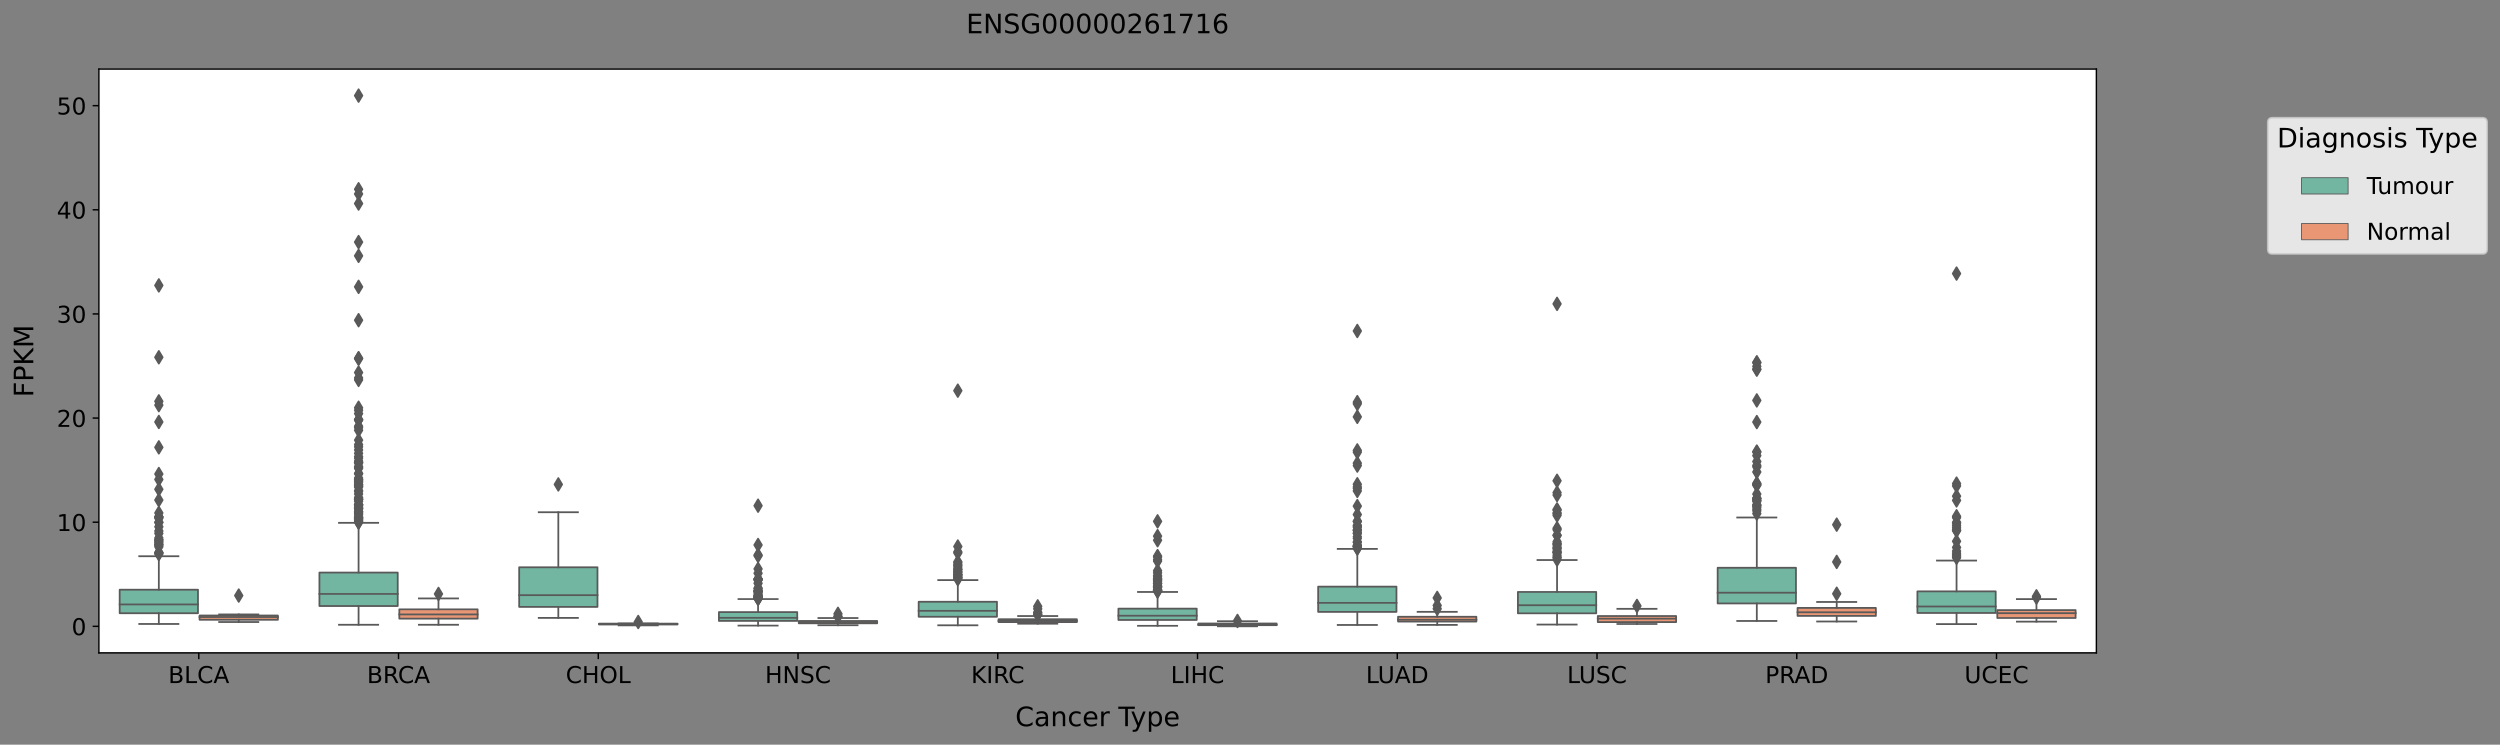 <?xml version="1.0" encoding="utf-8" standalone="no"?>
<!DOCTYPE svg PUBLIC "-//W3C//DTD SVG 1.1//EN"
  "http://www.w3.org/Graphics/SVG/1.1/DTD/svg11.dtd">
<!-- Created with matplotlib (https://matplotlib.org/) -->
<svg height="416.056pt" version="1.1" viewBox="0 0 1396.767 416.056" width="1396.767pt" xmlns="http://www.w3.org/2000/svg" xmlns:xlink="http://www.w3.org/1999/xlink">
 <rect x="0" y="0" width="1396.767" height="416.056" fill="#808080" stroke="none"/>
 <defs>
  <style type="text/css">*{stroke-linecap:butt;stroke-linejoin:round;}</style>
 </defs>
 <g id="figure_1">
  <g id="patch_1">
   <path d="M 0 416.056 
L 1396.767 416.056 
L 1396.767 0 
L 0 0 
z
" style="fill:none;"/>
  </g>
  <g id="axes_1">
   <g id="patch_2">
    <path d="M 55.26 364.758 
L 1171.26 364.758 
L 1171.26 38.598 
L 55.26 38.598 
z
" style="fill:#ffffff;"/>
   </g>
   <g id="patch_3">
    <path clip-path="url(#p62da2b38ba)" d="M 66.866 342.609 
L 110.613 342.609 
L 110.613 329.475 
L 66.866 329.475 
L 66.866 342.609 
z
" style="fill:#72b6a1;stroke:#595959;stroke-linejoin:miter;"/>
   </g>
   <g id="patch_4">
    <path clip-path="url(#p62da2b38ba)" d="M 111.506 346.274 
L 155.253 346.274 
L 155.253 343.899 
L 111.506 343.899 
L 111.506 346.274 
z
" style="fill:#e99675;stroke:#595959;stroke-linejoin:miter;"/>
   </g>
   <g id="patch_5">
    <path clip-path="url(#p62da2b38ba)" d="M 178.466 338.595 
L 222.213 338.595 
L 222.213 319.907 
L 178.466 319.907 
L 178.466 338.595 
z
" style="fill:#72b6a1;stroke:#595959;stroke-linejoin:miter;"/>
   </g>
   <g id="patch_6">
    <path clip-path="url(#p62da2b38ba)" d="M 223.106 345.625 
L 266.853 345.625 
L 266.853 340.436 
L 223.106 340.436 
L 223.106 345.625 
z
" style="fill:#e99675;stroke:#595959;stroke-linejoin:miter;"/>
   </g>
   <g id="patch_7">
    <path clip-path="url(#p62da2b38ba)" d="M 290.066 339.076 
L 333.813 339.076 
L 333.813 316.941 
L 290.066 316.941 
L 290.066 339.076 
z
" style="fill:#72b6a1;stroke:#595959;stroke-linejoin:miter;"/>
   </g>
   <g id="patch_8">
    <path clip-path="url(#p62da2b38ba)" d="M 334.706 348.93 
L 378.453 348.93 
L 378.453 348.421 
L 334.706 348.421 
L 334.706 348.93 
z
" style="fill:#e99675;stroke:#595959;stroke-linejoin:miter;"/>
   </g>
   <g id="patch_9">
    <path clip-path="url(#p62da2b38ba)" d="M 401.666 346.914 
L 445.413 346.914 
L 445.413 341.986 
L 401.666 341.986 
L 401.666 346.914 
z
" style="fill:#72b6a1;stroke:#595959;stroke-linejoin:miter;"/>
   </g>
   <g id="patch_10">
    <path clip-path="url(#p62da2b38ba)" d="M 446.306 348.262 
L 490.053 348.262 
L 490.053 346.917 
L 446.306 346.917 
L 446.306 348.262 
z
" style="fill:#e99675;stroke:#595959;stroke-linejoin:miter;"/>
   </g>
   <g id="patch_11">
    <path clip-path="url(#p62da2b38ba)" d="M 513.266 344.578 
L 557.013 344.578 
L 557.013 336.22 
L 513.266 336.22 
L 513.266 344.578 
z
" style="fill:#72b6a1;stroke:#595959;stroke-linejoin:miter;"/>
   </g>
   <g id="patch_12">
    <path clip-path="url(#p62da2b38ba)" d="M 557.906 347.564 
L 601.653 347.564 
L 601.653 345.981 
L 557.906 345.981 
L 557.906 347.564 
z
" style="fill:#e99675;stroke:#595959;stroke-linejoin:miter;"/>
   </g>
   <g id="patch_13">
    <path clip-path="url(#p62da2b38ba)" d="M 624.866 346.368 
L 668.613 346.368 
L 668.613 340.061 
L 624.866 340.061 
L 624.866 346.368 
z
" style="fill:#72b6a1;stroke:#595959;stroke-linejoin:miter;"/>
   </g>
   <g id="patch_14">
    <path clip-path="url(#p62da2b38ba)" d="M 669.506 349.284 
L 713.253 349.284 
L 713.253 348.345 
L 669.506 348.345 
L 669.506 349.284 
z
" style="fill:#e99675;stroke:#595959;stroke-linejoin:miter;"/>
   </g>
   <g id="patch_15">
    <path clip-path="url(#p62da2b38ba)" d="M 736.466 341.866 
L 780.213 341.866 
L 780.213 327.769 
L 736.466 327.769 
L 736.466 341.866 
z
" style="fill:#72b6a1;stroke:#595959;stroke-linejoin:miter;"/>
   </g>
   <g id="patch_16">
    <path clip-path="url(#p62da2b38ba)" d="M 781.106 347.269 
L 824.853 347.269 
L 824.853 344.583 
L 781.106 344.583 
L 781.106 347.269 
z
" style="fill:#e99675;stroke:#595959;stroke-linejoin:miter;"/>
   </g>
   <g id="patch_17">
    <path clip-path="url(#p62da2b38ba)" d="M 848.066 342.671 
L 891.813 342.671 
L 891.813 330.717 
L 848.066 330.717 
L 848.066 342.671 
z
" style="fill:#72b6a1;stroke:#595959;stroke-linejoin:miter;"/>
   </g>
   <g id="patch_18">
    <path clip-path="url(#p62da2b38ba)" d="M 892.706 347.562 
L 936.453 347.562 
L 936.453 344.17 
L 892.706 344.17 
L 892.706 347.562 
z
" style="fill:#e99675;stroke:#595959;stroke-linejoin:miter;"/>
   </g>
   <g id="patch_19">
    <path clip-path="url(#p62da2b38ba)" d="M 959.666 337.144 
L 1003.413 337.144 
L 1003.413 317.216 
L 959.666 317.216 
L 959.666 337.144 
z
" style="fill:#72b6a1;stroke:#595959;stroke-linejoin:miter;"/>
   </g>
   <g id="patch_20">
    <path clip-path="url(#p62da2b38ba)" d="M 1004.306 344.109 
L 1048.053 344.109 
L 1048.053 339.651 
L 1004.306 339.651 
L 1004.306 344.109 
z
" style="fill:#e99675;stroke:#595959;stroke-linejoin:miter;"/>
   </g>
   <g id="patch_21">
    <path clip-path="url(#p62da2b38ba)" d="M 1071.266 342.475 
L 1115.013 342.475 
L 1115.013 330.413 
L 1071.266 330.413 
L 1071.266 342.475 
z
" style="fill:#72b6a1;stroke:#595959;stroke-linejoin:miter;"/>
   </g>
   <g id="patch_22">
    <path clip-path="url(#p62da2b38ba)" d="M 1115.906 345.283 
L 1159.653 345.283 
L 1159.653 340.862 
L 1115.906 340.862 
L 1115.906 345.283 
z
" style="fill:#e99675;stroke:#595959;stroke-linejoin:miter;"/>
   </g>
   <g id="patch_23">
    <path clip-path="url(#p62da2b38ba)" d="M 111.06 349.932 
L 111.06 349.932 
L 111.06 349.932 
L 111.06 349.932 
z
" style="fill:#72b6a1;stroke:#595959;stroke-linejoin:miter;stroke-width:0.5;"/>
   </g>
   <g id="patch_24">
    <path clip-path="url(#p62da2b38ba)" d="M 111.06 349.932 
L 111.06 349.932 
L 111.06 349.932 
L 111.06 349.932 
z
" style="fill:#e99675;stroke:#595959;stroke-linejoin:miter;stroke-width:0.5;"/>
   </g>
   <g id="matplotlib.axis_1">
    <g id="xtick_1">
     <g id="line2d_1">
      <defs>
       <path d="M 0 0 
L 0 3.5 
" id="mc051145972" style="stroke:#000000;stroke-width:0.8;"/>
      </defs>
      <g>
       <use style="stroke:#000000;stroke-width:0.8;" x="111.06" xlink:href="#mc051145972" y="364.758"/>
      </g>
     </g>
     <g id="text_1">
      <!-- BLCA -->
      <g transform="translate(93.993 381.636)scale(0.13 -0.13)">
       <defs>
        <path d="M 19.672 34.812 
L 19.672 8.109 
L 35.5 8.109 
Q 43.453 8.109 47.281 11.406 
Q 51.125 14.703 51.125 21.484 
Q 51.125 28.328 47.281 31.562 
Q 43.453 34.812 35.5 34.812 
z
M 19.672 64.797 
L 19.672 42.828 
L 34.281 42.828 
Q 41.5 42.828 45.031 45.531 
Q 48.578 48.25 48.578 53.812 
Q 48.578 59.328 45.031 62.062 
Q 41.5 64.797 34.281 64.797 
z
M 9.812 72.906 
L 35.016 72.906 
Q 46.297 72.906 52.391 68.219 
Q 58.5 63.531 58.5 54.891 
Q 58.5 48.188 55.375 44.234 
Q 52.25 40.281 46.188 39.312 
Q 53.469 37.75 57.5 32.781 
Q 61.531 27.828 61.531 20.406 
Q 61.531 10.641 54.891 5.312 
Q 48.25 0 35.984 0 
L 9.812 0 
z
" id="DejaVuSans-66"/>
        <path d="M 9.812 72.906 
L 19.672 72.906 
L 19.672 8.297 
L 55.172 8.297 
L 55.172 0 
L 9.812 0 
z
" id="DejaVuSans-76"/>
        <path d="M 64.406 67.281 
L 64.406 56.891 
Q 59.422 61.531 53.781 63.812 
Q 48.141 66.109 41.797 66.109 
Q 29.297 66.109 22.656 58.469 
Q 16.016 50.828 16.016 36.375 
Q 16.016 21.969 22.656 14.328 
Q 29.297 6.688 41.797 6.688 
Q 48.141 6.688 53.781 8.984 
Q 59.422 11.281 64.406 15.922 
L 64.406 5.609 
Q 59.234 2.094 53.438 0.328 
Q 47.656 -1.422 41.219 -1.422 
Q 24.656 -1.422 15.125 8.703 
Q 5.609 18.844 5.609 36.375 
Q 5.609 53.953 15.125 64.078 
Q 24.656 74.219 41.219 74.219 
Q 47.75 74.219 53.531 72.484 
Q 59.328 70.75 64.406 67.281 
z
" id="DejaVuSans-67"/>
        <path d="M 34.188 63.188 
L 20.797 26.906 
L 47.609 26.906 
z
M 28.609 72.906 
L 39.797 72.906 
L 67.578 0 
L 57.328 0 
L 50.688 18.703 
L 17.828 18.703 
L 11.188 0 
L 0.781 0 
z
" id="DejaVuSans-65"/>
       </defs>
       <use xlink:href="#DejaVuSans-66"/>
       <use x="68.604" xlink:href="#DejaVuSans-76"/>
       <use x="124.316" xlink:href="#DejaVuSans-67"/>
       <use x="194.141" xlink:href="#DejaVuSans-65"/>
      </g>
     </g>
    </g>
    <g id="xtick_2">
     <g id="line2d_2">
      <g>
       <use style="stroke:#000000;stroke-width:0.8;" x="222.66" xlink:href="#mc051145972" y="364.758"/>
      </g>
     </g>
     <g id="text_2">
      <!-- BRCA -->
      <g transform="translate(205.023 381.636)scale(0.13 -0.13)">
       <defs>
        <path d="M 44.391 34.188 
Q 47.562 33.109 50.562 29.594 
Q 53.562 26.078 56.594 19.922 
L 66.609 0 
L 56 0 
L 46.688 18.703 
Q 43.062 26.031 39.672 28.422 
Q 36.281 30.812 30.422 30.812 
L 19.672 30.812 
L 19.672 0 
L 9.812 0 
L 9.812 72.906 
L 32.078 72.906 
Q 44.578 72.906 50.734 67.672 
Q 56.891 62.453 56.891 51.906 
Q 56.891 45.016 53.688 40.469 
Q 50.484 35.938 44.391 34.188 
z
M 19.672 64.797 
L 19.672 38.922 
L 32.078 38.922 
Q 39.203 38.922 42.844 42.219 
Q 46.484 45.516 46.484 51.906 
Q 46.484 58.297 42.844 61.547 
Q 39.203 64.797 32.078 64.797 
z
" id="DejaVuSans-82"/>
       </defs>
       <use xlink:href="#DejaVuSans-66"/>
       <use x="68.604" xlink:href="#DejaVuSans-82"/>
       <use x="133.086" xlink:href="#DejaVuSans-67"/>
       <use x="202.91" xlink:href="#DejaVuSans-65"/>
      </g>
     </g>
    </g>
    <g id="xtick_3">
     <g id="line2d_3">
      <g>
       <use style="stroke:#000000;stroke-width:0.8;" x="334.26" xlink:href="#mc051145972" y="364.758"/>
      </g>
     </g>
     <g id="text_3">
      <!-- CHOL -->
      <g transform="translate(316.094 381.636)scale(0.13 -0.13)">
       <defs>
        <path d="M 9.812 72.906 
L 19.672 72.906 
L 19.672 43.016 
L 55.516 43.016 
L 55.516 72.906 
L 65.375 72.906 
L 65.375 0 
L 55.516 0 
L 55.516 34.719 
L 19.672 34.719 
L 19.672 0 
L 9.812 0 
z
" id="DejaVuSans-72"/>
        <path d="M 39.406 66.219 
Q 28.656 66.219 22.328 58.203 
Q 16.016 50.203 16.016 36.375 
Q 16.016 22.609 22.328 14.594 
Q 28.656 6.594 39.406 6.594 
Q 50.141 6.594 56.422 14.594 
Q 62.703 22.609 62.703 36.375 
Q 62.703 50.203 56.422 58.203 
Q 50.141 66.219 39.406 66.219 
z
M 39.406 74.219 
Q 54.734 74.219 63.906 63.938 
Q 73.094 53.656 73.094 36.375 
Q 73.094 19.141 63.906 8.859 
Q 54.734 -1.422 39.406 -1.422 
Q 24.031 -1.422 14.812 8.828 
Q 5.609 19.094 5.609 36.375 
Q 5.609 53.656 14.812 63.938 
Q 24.031 74.219 39.406 74.219 
z
" id="DejaVuSans-79"/>
       </defs>
       <use xlink:href="#DejaVuSans-67"/>
       <use x="69.824" xlink:href="#DejaVuSans-72"/>
       <use x="145.02" xlink:href="#DejaVuSans-79"/>
       <use x="223.73" xlink:href="#DejaVuSans-76"/>
      </g>
     </g>
    </g>
    <g id="xtick_4">
     <g id="line2d_4">
      <g>
       <use style="stroke:#000000;stroke-width:0.8;" x="445.86" xlink:href="#mc051145972" y="364.758"/>
      </g>
     </g>
     <g id="text_4">
      <!-- HNSC -->
      <g transform="translate(427.443 381.636)scale(0.13 -0.13)">
       <defs>
        <path d="M 9.812 72.906 
L 23.094 72.906 
L 55.422 11.922 
L 55.422 72.906 
L 64.984 72.906 
L 64.984 0 
L 51.703 0 
L 19.391 60.984 
L 19.391 0 
L 9.812 0 
z
" id="DejaVuSans-78"/>
        <path d="M 53.516 70.516 
L 53.516 60.891 
Q 47.906 63.578 42.922 64.891 
Q 37.938 66.219 33.297 66.219 
Q 25.25 66.219 20.875 63.094 
Q 16.5 59.969 16.5 54.203 
Q 16.5 49.359 19.406 46.891 
Q 22.312 44.438 30.422 42.922 
L 36.375 41.703 
Q 47.406 39.594 52.656 34.297 
Q 57.906 29 57.906 20.125 
Q 57.906 9.516 50.797 4.047 
Q 43.703 -1.422 29.984 -1.422 
Q 24.812 -1.422 18.969 -0.25 
Q 13.141 0.922 6.891 3.219 
L 6.891 13.375 
Q 12.891 10.016 18.656 8.297 
Q 24.422 6.594 29.984 6.594 
Q 38.422 6.594 43.016 9.906 
Q 47.609 13.234 47.609 19.391 
Q 47.609 24.75 44.312 27.781 
Q 41.016 30.812 33.5 32.328 
L 27.484 33.5 
Q 16.453 35.688 11.516 40.375 
Q 6.594 45.062 6.594 53.422 
Q 6.594 63.094 13.406 68.656 
Q 20.219 74.219 32.172 74.219 
Q 37.312 74.219 42.625 73.281 
Q 47.953 72.359 53.516 70.516 
z
" id="DejaVuSans-83"/>
       </defs>
       <use xlink:href="#DejaVuSans-72"/>
       <use x="75.195" xlink:href="#DejaVuSans-78"/>
       <use x="150" xlink:href="#DejaVuSans-83"/>
       <use x="213.477" xlink:href="#DejaVuSans-67"/>
      </g>
     </g>
    </g>
    <g id="xtick_5">
     <g id="line2d_5">
      <g>
       <use style="stroke:#000000;stroke-width:0.8;" x="557.46" xlink:href="#mc051145972" y="364.758"/>
      </g>
     </g>
     <g id="text_5">
      <!-- KIRC -->
      <g transform="translate(542.549 381.636)scale(0.13 -0.13)">
       <defs>
        <path d="M 9.812 72.906 
L 19.672 72.906 
L 19.672 42.094 
L 52.391 72.906 
L 65.094 72.906 
L 28.906 38.922 
L 67.672 0 
L 54.688 0 
L 19.672 35.109 
L 19.672 0 
L 9.812 0 
z
" id="DejaVuSans-75"/>
        <path d="M 9.812 72.906 
L 19.672 72.906 
L 19.672 0 
L 9.812 0 
z
" id="DejaVuSans-73"/>
       </defs>
       <use xlink:href="#DejaVuSans-75"/>
       <use x="65.576" xlink:href="#DejaVuSans-73"/>
       <use x="95.068" xlink:href="#DejaVuSans-82"/>
       <use x="159.551" xlink:href="#DejaVuSans-67"/>
      </g>
     </g>
    </g>
    <g id="xtick_6">
     <g id="line2d_6">
      <g>
       <use style="stroke:#000000;stroke-width:0.8;" x="669.06" xlink:href="#mc051145972" y="364.758"/>
      </g>
     </g>
     <g id="text_6">
      <!-- LIHC -->
      <g transform="translate(654.093 381.636)scale(0.13 -0.13)">
       <use xlink:href="#DejaVuSans-76"/>
       <use x="55.713" xlink:href="#DejaVuSans-73"/>
       <use x="85.205" xlink:href="#DejaVuSans-72"/>
       <use x="160.4" xlink:href="#DejaVuSans-67"/>
      </g>
     </g>
    </g>
    <g id="xtick_7">
     <g id="line2d_7">
      <g>
       <use style="stroke:#000000;stroke-width:0.8;" x="780.66" xlink:href="#mc051145972" y="364.758"/>
      </g>
     </g>
     <g id="text_7">
      <!-- LUAD -->
      <g transform="translate(763.154 381.636)scale(0.13 -0.13)">
       <defs>
        <path d="M 8.688 72.906 
L 18.609 72.906 
L 18.609 28.609 
Q 18.609 16.891 22.844 11.734 
Q 27.094 6.594 36.625 6.594 
Q 46.094 6.594 50.344 11.734 
Q 54.594 16.891 54.594 28.609 
L 54.594 72.906 
L 64.5 72.906 
L 64.5 27.391 
Q 64.5 13.141 57.438 5.859 
Q 50.391 -1.422 36.625 -1.422 
Q 22.797 -1.422 15.734 5.859 
Q 8.688 13.141 8.688 27.391 
z
" id="DejaVuSans-85"/>
        <path d="M 19.672 64.797 
L 19.672 8.109 
L 31.594 8.109 
Q 46.688 8.109 53.688 14.938 
Q 60.688 21.781 60.688 36.531 
Q 60.688 51.172 53.688 57.984 
Q 46.688 64.797 31.594 64.797 
z
M 9.812 72.906 
L 30.078 72.906 
Q 51.266 72.906 61.172 64.094 
Q 71.094 55.281 71.094 36.531 
Q 71.094 17.672 61.125 8.828 
Q 51.172 0 30.078 0 
L 9.812 0 
z
" id="DejaVuSans-68"/>
       </defs>
       <use xlink:href="#DejaVuSans-76"/>
       <use x="50.713" xlink:href="#DejaVuSans-85"/>
       <use x="123.906" xlink:href="#DejaVuSans-65"/>
       <use x="192.314" xlink:href="#DejaVuSans-68"/>
      </g>
     </g>
    </g>
    <g id="xtick_8">
     <g id="line2d_8">
      <g>
       <use style="stroke:#000000;stroke-width:0.8;" x="892.26" xlink:href="#mc051145972" y="364.758"/>
      </g>
     </g>
     <g id="text_8">
      <!-- LUSC -->
      <g transform="translate(875.54 381.636)scale(0.13 -0.13)">
       <use xlink:href="#DejaVuSans-76"/>
       <use x="50.713" xlink:href="#DejaVuSans-85"/>
       <use x="123.906" xlink:href="#DejaVuSans-83"/>
       <use x="187.383" xlink:href="#DejaVuSans-67"/>
      </g>
     </g>
    </g>
    <g id="xtick_9">
     <g id="line2d_9">
      <g>
       <use style="stroke:#000000;stroke-width:0.8;" x="1003.86" xlink:href="#mc051145972" y="364.758"/>
      </g>
     </g>
     <g id="text_9">
      <!-- PRAD -->
      <g transform="translate(986.232 381.636)scale(0.13 -0.13)">
       <defs>
        <path d="M 19.672 64.797 
L 19.672 37.406 
L 32.078 37.406 
Q 38.969 37.406 42.719 40.969 
Q 46.484 44.531 46.484 51.125 
Q 46.484 57.672 42.719 61.234 
Q 38.969 64.797 32.078 64.797 
z
M 9.812 72.906 
L 32.078 72.906 
Q 44.344 72.906 50.609 67.359 
Q 56.891 61.812 56.891 51.125 
Q 56.891 40.328 50.609 34.812 
Q 44.344 29.297 32.078 29.297 
L 19.672 29.297 
L 19.672 0 
L 9.812 0 
z
" id="DejaVuSans-80"/>
       </defs>
       <use xlink:href="#DejaVuSans-80"/>
       <use x="60.303" xlink:href="#DejaVuSans-82"/>
       <use x="125.785" xlink:href="#DejaVuSans-65"/>
       <use x="194.193" xlink:href="#DejaVuSans-68"/>
      </g>
     </g>
    </g>
    <g id="xtick_10">
     <g id="line2d_10">
      <g>
       <use style="stroke:#000000;stroke-width:0.8;" x="1115.46" xlink:href="#mc051145972" y="364.758"/>
      </g>
     </g>
     <g id="text_10">
      <!-- UCEC -->
      <g transform="translate(1097.518 381.636)scale(0.13 -0.13)">
       <defs>
        <path d="M 9.812 72.906 
L 55.906 72.906 
L 55.906 64.594 
L 19.672 64.594 
L 19.672 43.016 
L 54.391 43.016 
L 54.391 34.719 
L 19.672 34.719 
L 19.672 8.297 
L 56.781 8.297 
L 56.781 0 
L 9.812 0 
z
" id="DejaVuSans-69"/>
       </defs>
       <use xlink:href="#DejaVuSans-85"/>
       <use x="73.193" xlink:href="#DejaVuSans-67"/>
       <use x="143.018" xlink:href="#DejaVuSans-69"/>
       <use x="206.201" xlink:href="#DejaVuSans-67"/>
      </g>
     </g>
    </g>
    <g id="text_11">
     <!-- Cancer Type -->
     <g transform="translate(567.244 405.737)scale(0.15 -0.15)">
      <defs>
       <path d="M 34.281 27.484 
Q 23.391 27.484 19.188 25 
Q 14.984 22.516 14.984 16.5 
Q 14.984 11.719 18.141 8.906 
Q 21.297 6.109 26.703 6.109 
Q 34.188 6.109 38.703 11.406 
Q 43.219 16.703 43.219 25.484 
L 43.219 27.484 
z
M 52.203 31.203 
L 52.203 0 
L 43.219 0 
L 43.219 8.297 
Q 40.141 3.328 35.547 0.953 
Q 30.953 -1.422 24.312 -1.422 
Q 15.922 -1.422 10.953 3.297 
Q 6 8.016 6 15.922 
Q 6 25.141 12.172 29.828 
Q 18.359 34.516 30.609 34.516 
L 43.219 34.516 
L 43.219 35.406 
Q 43.219 41.609 39.141 45 
Q 35.062 48.391 27.688 48.391 
Q 23 48.391 18.547 47.266 
Q 14.109 46.141 10.016 43.891 
L 10.016 52.203 
Q 14.938 54.109 19.578 55.047 
Q 24.219 56 28.609 56 
Q 40.484 56 46.344 49.844 
Q 52.203 43.703 52.203 31.203 
z
" id="DejaVuSans-97"/>
       <path d="M 54.891 33.016 
L 54.891 0 
L 45.906 0 
L 45.906 32.719 
Q 45.906 40.484 42.875 44.328 
Q 39.844 48.188 33.797 48.188 
Q 26.516 48.188 22.312 43.547 
Q 18.109 38.922 18.109 30.906 
L 18.109 0 
L 9.078 0 
L 9.078 54.688 
L 18.109 54.688 
L 18.109 46.188 
Q 21.344 51.125 25.703 53.562 
Q 30.078 56 35.797 56 
Q 45.219 56 50.047 50.172 
Q 54.891 44.344 54.891 33.016 
z
" id="DejaVuSans-110"/>
       <path d="M 48.781 52.594 
L 48.781 44.188 
Q 44.969 46.297 41.141 47.344 
Q 37.312 48.391 33.406 48.391 
Q 24.656 48.391 19.812 42.844 
Q 14.984 37.312 14.984 27.297 
Q 14.984 17.281 19.812 11.734 
Q 24.656 6.203 33.406 6.203 
Q 37.312 6.203 41.141 7.25 
Q 44.969 8.297 48.781 10.406 
L 48.781 2.094 
Q 45.016 0.344 40.984 -0.531 
Q 36.969 -1.422 32.422 -1.422 
Q 20.062 -1.422 12.781 6.344 
Q 5.516 14.109 5.516 27.297 
Q 5.516 40.672 12.859 48.328 
Q 20.219 56 33.016 56 
Q 37.156 56 41.109 55.141 
Q 45.062 54.297 48.781 52.594 
z
" id="DejaVuSans-99"/>
       <path d="M 56.203 29.594 
L 56.203 25.203 
L 14.891 25.203 
Q 15.484 15.922 20.484 11.062 
Q 25.484 6.203 34.422 6.203 
Q 39.594 6.203 44.453 7.469 
Q 49.312 8.734 54.109 11.281 
L 54.109 2.781 
Q 49.266 0.734 44.188 -0.344 
Q 39.109 -1.422 33.891 -1.422 
Q 20.797 -1.422 13.156 6.188 
Q 5.516 13.812 5.516 26.812 
Q 5.516 40.234 12.766 48.109 
Q 20.016 56 32.328 56 
Q 43.359 56 49.781 48.891 
Q 56.203 41.797 56.203 29.594 
z
M 47.219 32.234 
Q 47.125 39.594 43.094 43.984 
Q 39.062 48.391 32.422 48.391 
Q 24.906 48.391 20.391 44.141 
Q 15.875 39.891 15.188 32.172 
z
" id="DejaVuSans-101"/>
       <path d="M 41.109 46.297 
Q 39.594 47.172 37.812 47.578 
Q 36.031 48 33.891 48 
Q 26.266 48 22.188 43.047 
Q 18.109 38.094 18.109 28.812 
L 18.109 0 
L 9.078 0 
L 9.078 54.688 
L 18.109 54.688 
L 18.109 46.188 
Q 20.953 51.172 25.484 53.578 
Q 30.031 56 36.531 56 
Q 37.453 56 38.578 55.875 
Q 39.703 55.766 41.062 55.516 
z
" id="DejaVuSans-114"/>
       <path id="DejaVuSans-32"/>
       <path d="M -0.297 72.906 
L 61.375 72.906 
L 61.375 64.594 
L 35.5 64.594 
L 35.5 0 
L 25.594 0 
L 25.594 64.594 
L -0.297 64.594 
z
" id="DejaVuSans-84"/>
       <path d="M 32.172 -5.078 
Q 28.375 -14.844 24.75 -17.812 
Q 21.141 -20.797 15.094 -20.797 
L 7.906 -20.797 
L 7.906 -13.281 
L 13.188 -13.281 
Q 16.891 -13.281 18.938 -11.516 
Q 21 -9.766 23.484 -3.219 
L 25.094 0.875 
L 2.984 54.688 
L 12.5 54.688 
L 29.594 11.922 
L 46.688 54.688 
L 56.203 54.688 
z
" id="DejaVuSans-121"/>
       <path d="M 18.109 8.203 
L 18.109 -20.797 
L 9.078 -20.797 
L 9.078 54.688 
L 18.109 54.688 
L 18.109 46.391 
Q 20.953 51.266 25.266 53.625 
Q 29.594 56 35.594 56 
Q 45.562 56 51.781 48.094 
Q 58.016 40.188 58.016 27.297 
Q 58.016 14.406 51.781 6.484 
Q 45.562 -1.422 35.594 -1.422 
Q 29.594 -1.422 25.266 0.953 
Q 20.953 3.328 18.109 8.203 
z
M 48.688 27.297 
Q 48.688 37.203 44.609 42.844 
Q 40.531 48.484 33.406 48.484 
Q 26.266 48.484 22.188 42.844 
Q 18.109 37.203 18.109 27.297 
Q 18.109 17.391 22.188 11.75 
Q 26.266 6.109 33.406 6.109 
Q 40.531 6.109 44.609 11.75 
Q 48.688 17.391 48.688 27.297 
z
" id="DejaVuSans-112"/>
      </defs>
      <use xlink:href="#DejaVuSans-67"/>
      <use x="69.824" xlink:href="#DejaVuSans-97"/>
      <use x="131.104" xlink:href="#DejaVuSans-110"/>
      <use x="194.482" xlink:href="#DejaVuSans-99"/>
      <use x="249.463" xlink:href="#DejaVuSans-101"/>
      <use x="310.986" xlink:href="#DejaVuSans-114"/>
      <use x="352.1" xlink:href="#DejaVuSans-32"/>
      <use x="383.887" xlink:href="#DejaVuSans-84"/>
      <use x="429.346" xlink:href="#DejaVuSans-121"/>
      <use x="488.525" xlink:href="#DejaVuSans-112"/>
      <use x="552.002" xlink:href="#DejaVuSans-101"/>
     </g>
    </g>
   </g>
   <g id="matplotlib.axis_2">
    <g id="ytick_1">
     <g id="line2d_11">
      <defs>
       <path d="M 0 0 
L -3.5 0 
" id="m0c5936e8c1" style="stroke:#000000;stroke-width:0.8;"/>
      </defs>
      <g>
       <use style="stroke:#000000;stroke-width:0.8;" x="55.26" xlink:href="#m0c5936e8c1" y="349.932"/>
      </g>
     </g>
     <g id="text_12">
      <!-- 0 -->
      <g transform="translate(39.988 354.871)scale(0.13 -0.13)">
       <defs>
        <path d="M 31.781 66.406 
Q 24.172 66.406 20.328 58.906 
Q 16.5 51.422 16.5 36.375 
Q 16.5 21.391 20.328 13.891 
Q 24.172 6.391 31.781 6.391 
Q 39.453 6.391 43.281 13.891 
Q 47.125 21.391 47.125 36.375 
Q 47.125 51.422 43.281 58.906 
Q 39.453 66.406 31.781 66.406 
z
M 31.781 74.219 
Q 44.047 74.219 50.516 64.516 
Q 56.984 54.828 56.984 36.375 
Q 56.984 17.969 50.516 8.266 
Q 44.047 -1.422 31.781 -1.422 
Q 19.531 -1.422 13.062 8.266 
Q 6.594 17.969 6.594 36.375 
Q 6.594 54.828 13.062 64.516 
Q 19.531 74.219 31.781 74.219 
z
" id="DejaVuSans-48"/>
       </defs>
       <use xlink:href="#DejaVuSans-48"/>
      </g>
     </g>
    </g>
    <g id="ytick_2">
     <g id="line2d_12">
      <g>
       <use style="stroke:#000000;stroke-width:0.8;" x="55.26" xlink:href="#m0c5936e8c1" y="291.752"/>
      </g>
     </g>
     <g id="text_13">
      <!-- 10 -->
      <g transform="translate(31.717 296.691)scale(0.13 -0.13)">
       <defs>
        <path d="M 12.406 8.297 
L 28.516 8.297 
L 28.516 63.922 
L 10.984 60.406 
L 10.984 69.391 
L 28.422 72.906 
L 38.281 72.906 
L 38.281 8.297 
L 54.391 8.297 
L 54.391 0 
L 12.406 0 
z
" id="DejaVuSans-49"/>
       </defs>
       <use xlink:href="#DejaVuSans-49"/>
       <use x="63.623" xlink:href="#DejaVuSans-48"/>
      </g>
     </g>
    </g>
    <g id="ytick_3">
     <g id="line2d_13">
      <g>
       <use style="stroke:#000000;stroke-width:0.8;" x="55.26" xlink:href="#m0c5936e8c1" y="233.573"/>
      </g>
     </g>
     <g id="text_14">
      <!-- 20 -->
      <g transform="translate(31.717 238.512)scale(0.13 -0.13)">
       <defs>
        <path d="M 19.188 8.297 
L 53.609 8.297 
L 53.609 0 
L 7.328 0 
L 7.328 8.297 
Q 12.938 14.109 22.625 23.891 
Q 32.328 33.688 34.812 36.531 
Q 39.547 41.844 41.422 45.531 
Q 43.312 49.219 43.312 52.781 
Q 43.312 58.594 39.234 62.25 
Q 35.156 65.922 28.609 65.922 
Q 23.969 65.922 18.812 64.312 
Q 13.672 62.703 7.812 59.422 
L 7.812 69.391 
Q 13.766 71.781 18.938 73 
Q 24.125 74.219 28.422 74.219 
Q 39.75 74.219 46.484 68.547 
Q 53.219 62.891 53.219 53.422 
Q 53.219 48.922 51.531 44.891 
Q 49.859 40.875 45.406 35.406 
Q 44.188 33.984 37.641 27.219 
Q 31.109 20.453 19.188 8.297 
z
" id="DejaVuSans-50"/>
       </defs>
       <use xlink:href="#DejaVuSans-50"/>
       <use x="63.623" xlink:href="#DejaVuSans-48"/>
      </g>
     </g>
    </g>
    <g id="ytick_4">
     <g id="line2d_14">
      <g>
       <use style="stroke:#000000;stroke-width:0.8;" x="55.26" xlink:href="#m0c5936e8c1" y="175.393"/>
      </g>
     </g>
     <g id="text_15">
      <!-- 30 -->
      <g transform="translate(31.717 180.332)scale(0.13 -0.13)">
       <defs>
        <path d="M 40.578 39.312 
Q 47.656 37.797 51.625 33 
Q 55.609 28.219 55.609 21.188 
Q 55.609 10.406 48.188 4.484 
Q 40.766 -1.422 27.094 -1.422 
Q 22.516 -1.422 17.656 -0.516 
Q 12.797 0.391 7.625 2.203 
L 7.625 11.719 
Q 11.719 9.328 16.594 8.109 
Q 21.484 6.891 26.812 6.891 
Q 36.078 6.891 40.938 10.547 
Q 45.797 14.203 45.797 21.188 
Q 45.797 27.641 41.281 31.266 
Q 36.766 34.906 28.719 34.906 
L 20.219 34.906 
L 20.219 43.016 
L 29.109 43.016 
Q 36.375 43.016 40.234 45.922 
Q 44.094 48.828 44.094 54.297 
Q 44.094 59.906 40.109 62.906 
Q 36.141 65.922 28.719 65.922 
Q 24.656 65.922 20.016 65.031 
Q 15.375 64.156 9.812 62.312 
L 9.812 71.094 
Q 15.438 72.656 20.344 73.438 
Q 25.25 74.219 29.594 74.219 
Q 40.828 74.219 47.359 69.109 
Q 53.906 64.016 53.906 55.328 
Q 53.906 49.266 50.438 45.094 
Q 46.969 40.922 40.578 39.312 
z
" id="DejaVuSans-51"/>
       </defs>
       <use xlink:href="#DejaVuSans-51"/>
       <use x="63.623" xlink:href="#DejaVuSans-48"/>
      </g>
     </g>
    </g>
    <g id="ytick_5">
     <g id="line2d_15">
      <g>
       <use style="stroke:#000000;stroke-width:0.8;" x="55.26" xlink:href="#m0c5936e8c1" y="117.213"/>
      </g>
     </g>
     <g id="text_16">
      <!-- 40 -->
      <g transform="translate(31.717 122.152)scale(0.13 -0.13)">
       <defs>
        <path d="M 37.797 64.312 
L 12.891 25.391 
L 37.797 25.391 
z
M 35.203 72.906 
L 47.609 72.906 
L 47.609 25.391 
L 58.016 25.391 
L 58.016 17.188 
L 47.609 17.188 
L 47.609 0 
L 37.797 0 
L 37.797 17.188 
L 4.891 17.188 
L 4.891 26.703 
z
" id="DejaVuSans-52"/>
       </defs>
       <use xlink:href="#DejaVuSans-52"/>
       <use x="63.623" xlink:href="#DejaVuSans-48"/>
      </g>
     </g>
    </g>
    <g id="ytick_6">
     <g id="line2d_16">
      <g>
       <use style="stroke:#000000;stroke-width:0.8;" x="55.26" xlink:href="#m0c5936e8c1" y="59.034"/>
      </g>
     </g>
     <g id="text_17">
      <!-- 50 -->
      <g transform="translate(31.717 63.973)scale(0.13 -0.13)">
       <defs>
        <path d="M 10.797 72.906 
L 49.516 72.906 
L 49.516 64.594 
L 19.828 64.594 
L 19.828 46.734 
Q 21.969 47.469 24.109 47.828 
Q 26.266 48.188 28.422 48.188 
Q 40.625 48.188 47.75 41.5 
Q 54.891 34.812 54.891 23.391 
Q 54.891 11.625 47.562 5.094 
Q 40.234 -1.422 26.906 -1.422 
Q 22.312 -1.422 17.547 -0.641 
Q 12.797 0.141 7.719 1.703 
L 7.719 11.625 
Q 12.109 9.234 16.797 8.062 
Q 21.484 6.891 26.703 6.891 
Q 35.156 6.891 40.078 11.328 
Q 45.016 15.766 45.016 23.391 
Q 45.016 31 40.078 35.438 
Q 35.156 39.891 26.703 39.891 
Q 22.75 39.891 18.812 39.016 
Q 14.891 38.141 10.797 36.281 
z
" id="DejaVuSans-53"/>
       </defs>
       <use xlink:href="#DejaVuSans-53"/>
       <use x="63.623" xlink:href="#DejaVuSans-48"/>
      </g>
     </g>
    </g>
    <g id="text_18">
     <!-- FPKM -->
     <g transform="translate(18.598 221.903)rotate(-90)scale(0.15 -0.15)">
      <defs>
       <path d="M 9.812 72.906 
L 51.703 72.906 
L 51.703 64.594 
L 19.672 64.594 
L 19.672 43.109 
L 48.578 43.109 
L 48.578 34.812 
L 19.672 34.812 
L 19.672 0 
L 9.812 0 
z
" id="DejaVuSans-70"/>
       <path d="M 9.812 72.906 
L 24.516 72.906 
L 43.109 23.297 
L 61.812 72.906 
L 76.516 72.906 
L 76.516 0 
L 66.891 0 
L 66.891 64.016 
L 48.094 14.016 
L 38.188 14.016 
L 19.391 64.016 
L 19.391 0 
L 9.812 0 
z
" id="DejaVuSans-77"/>
      </defs>
      <use xlink:href="#DejaVuSans-70"/>
      <use x="57.52" xlink:href="#DejaVuSans-80"/>
      <use x="117.822" xlink:href="#DejaVuSans-75"/>
      <use x="183.398" xlink:href="#DejaVuSans-77"/>
     </g>
    </g>
   </g>
   <g id="line2d_17">
    <path clip-path="url(#p62da2b38ba)" d="M 88.74 342.609 
L 88.74 348.602 
" style="fill:none;stroke:#595959;stroke-linecap:square;"/>
   </g>
   <g id="line2d_18">
    <path clip-path="url(#p62da2b38ba)" d="M 88.74 329.475 
L 88.74 310.781 
" style="fill:none;stroke:#595959;stroke-linecap:square;"/>
   </g>
   <g id="line2d_19">
    <path clip-path="url(#p62da2b38ba)" d="M 77.803 348.602 
L 99.676 348.602 
" style="fill:none;stroke:#595959;stroke-linecap:square;"/>
   </g>
   <g id="line2d_20">
    <path clip-path="url(#p62da2b38ba)" d="M 77.803 310.781 
L 99.676 310.781 
" style="fill:none;stroke:#595959;stroke-linecap:square;"/>
   </g>
   <g id="line2d_21">
    <defs>
     <path d="M -0 3.536 
L 2.121 0 
L -0 -3.536 
L -2.121 -0 
z
" id="m9791d8aa1e" style="stroke:#595959;stroke-linejoin:miter;"/>
    </defs>
    <g clip-path="url(#p62da2b38ba)">
     <use style="fill:#595959;stroke:#595959;stroke-linejoin:miter;" x="88.74" xlink:href="#m9791d8aa1e" y="308.869"/>
     <use style="fill:#595959;stroke:#595959;stroke-linejoin:miter;" x="88.74" xlink:href="#m9791d8aa1e" y="279.395"/>
     <use style="fill:#595959;stroke:#595959;stroke-linejoin:miter;" x="88.74" xlink:href="#m9791d8aa1e" y="303.047"/>
     <use style="fill:#595959;stroke:#595959;stroke-linejoin:miter;" x="88.74" xlink:href="#m9791d8aa1e" y="300.571"/>
     <use style="fill:#595959;stroke:#595959;stroke-linejoin:miter;" x="88.74" xlink:href="#m9791d8aa1e" y="249.936"/>
     <use style="fill:#595959;stroke:#595959;stroke-linejoin:miter;" x="88.74" xlink:href="#m9791d8aa1e" y="304.698"/>
     <use style="fill:#595959;stroke:#595959;stroke-linejoin:miter;" x="88.74" xlink:href="#m9791d8aa1e" y="291.868"/>
     <use style="fill:#595959;stroke:#595959;stroke-linejoin:miter;" x="88.74" xlink:href="#m9791d8aa1e" y="309.522"/>
     <use style="fill:#595959;stroke:#595959;stroke-linejoin:miter;" x="88.74" xlink:href="#m9791d8aa1e" y="286.59"/>
     <use style="fill:#595959;stroke:#595959;stroke-linejoin:miter;" x="88.74" xlink:href="#m9791d8aa1e" y="305.503"/>
     <use style="fill:#595959;stroke:#595959;stroke-linejoin:miter;" x="88.74" xlink:href="#m9791d8aa1e" y="264.832"/>
     <use style="fill:#595959;stroke:#595959;stroke-linejoin:miter;" x="88.74" xlink:href="#m9791d8aa1e" y="298.003"/>
     <use style="fill:#595959;stroke:#595959;stroke-linejoin:miter;" x="88.74" xlink:href="#m9791d8aa1e" y="304.216"/>
     <use style="fill:#595959;stroke:#595959;stroke-linejoin:miter;" x="88.74" xlink:href="#m9791d8aa1e" y="226.341"/>
     <use style="fill:#595959;stroke:#595959;stroke-linejoin:miter;" x="88.74" xlink:href="#m9791d8aa1e" y="273.38"/>
     <use style="fill:#595959;stroke:#595959;stroke-linejoin:miter;" x="88.74" xlink:href="#m9791d8aa1e" y="308.672"/>
     <use style="fill:#595959;stroke:#595959;stroke-linejoin:miter;" x="88.74" xlink:href="#m9791d8aa1e" y="301.692"/>
     <use style="fill:#595959;stroke:#595959;stroke-linejoin:miter;" x="88.74" xlink:href="#m9791d8aa1e" y="294.321"/>
     <use style="fill:#595959;stroke:#595959;stroke-linejoin:miter;" x="88.74" xlink:href="#m9791d8aa1e" y="199.607"/>
     <use style="fill:#595959;stroke:#595959;stroke-linejoin:miter;" x="88.74" xlink:href="#m9791d8aa1e" y="224.246"/>
     <use style="fill:#595959;stroke:#595959;stroke-linejoin:miter;" x="88.74" xlink:href="#m9791d8aa1e" y="288.825"/>
     <use style="fill:#595959;stroke:#595959;stroke-linejoin:miter;" x="88.74" xlink:href="#m9791d8aa1e" y="303.965"/>
     <use style="fill:#595959;stroke:#595959;stroke-linejoin:miter;" x="88.74" xlink:href="#m9791d8aa1e" y="159.46"/>
     <use style="fill:#595959;stroke:#595959;stroke-linejoin:miter;" x="88.74" xlink:href="#m9791d8aa1e" y="291.825"/>
     <use style="fill:#595959;stroke:#595959;stroke-linejoin:miter;" x="88.74" xlink:href="#m9791d8aa1e" y="301.582"/>
     <use style="fill:#595959;stroke:#595959;stroke-linejoin:miter;" x="88.74" xlink:href="#m9791d8aa1e" y="235.751"/>
     <use style="fill:#595959;stroke:#595959;stroke-linejoin:miter;" x="88.74" xlink:href="#m9791d8aa1e" y="288.809"/>
     <use style="fill:#595959;stroke:#595959;stroke-linejoin:miter;" x="88.74" xlink:href="#m9791d8aa1e" y="309.009"/>
     <use style="fill:#595959;stroke:#595959;stroke-linejoin:miter;" x="88.74" xlink:href="#m9791d8aa1e" y="267.889"/>
     <use style="fill:#595959;stroke:#595959;stroke-linejoin:miter;" x="88.74" xlink:href="#m9791d8aa1e" y="296.659"/>
     <use style="fill:#595959;stroke:#595959;stroke-linejoin:miter;" x="88.74" xlink:href="#m9791d8aa1e" y="289.565"/>
     <use style="fill:#595959;stroke:#595959;stroke-linejoin:miter;" x="88.74" xlink:href="#m9791d8aa1e" y="302.455"/>
     <use style="fill:#595959;stroke:#595959;stroke-linejoin:miter;" x="88.74" xlink:href="#m9791d8aa1e" y="288.816"/>
    </g>
   </g>
   <g id="line2d_22">
    <path clip-path="url(#p62da2b38ba)" d="M 133.38 346.274 
L 133.38 347.521 
" style="fill:none;stroke:#595959;stroke-linecap:square;"/>
   </g>
   <g id="line2d_23">
    <path clip-path="url(#p62da2b38ba)" d="M 133.38 343.899 
L 133.38 343.304 
" style="fill:none;stroke:#595959;stroke-linecap:square;"/>
   </g>
   <g id="line2d_24">
    <path clip-path="url(#p62da2b38ba)" d="M 122.443 347.521 
L 144.316 347.521 
" style="fill:none;stroke:#595959;stroke-linecap:square;"/>
   </g>
   <g id="line2d_25">
    <path clip-path="url(#p62da2b38ba)" d="M 122.443 343.304 
L 144.316 343.304 
" style="fill:none;stroke:#595959;stroke-linecap:square;"/>
   </g>
   <g id="line2d_26">
    <g clip-path="url(#p62da2b38ba)">
     <use style="fill:#595959;stroke:#595959;stroke-linejoin:miter;" x="133.38" xlink:href="#m9791d8aa1e" y="332.747"/>
    </g>
   </g>
   <g id="line2d_27">
    <path clip-path="url(#p62da2b38ba)" d="M 200.34 338.595 
L 200.34 349.051 
" style="fill:none;stroke:#595959;stroke-linecap:square;"/>
   </g>
   <g id="line2d_28">
    <path clip-path="url(#p62da2b38ba)" d="M 200.34 319.907 
L 200.34 292.097 
" style="fill:none;stroke:#595959;stroke-linecap:square;"/>
   </g>
   <g id="line2d_29">
    <path clip-path="url(#p62da2b38ba)" d="M 189.403 349.051 
L 211.276 349.051 
" style="fill:none;stroke:#595959;stroke-linecap:square;"/>
   </g>
   <g id="line2d_30">
    <path clip-path="url(#p62da2b38ba)" d="M 189.403 292.097 
L 211.276 292.097 
" style="fill:none;stroke:#595959;stroke-linecap:square;"/>
   </g>
   <g id="line2d_31">
    <g clip-path="url(#p62da2b38ba)">
     <use style="fill:#595959;stroke:#595959;stroke-linejoin:miter;" x="200.34" xlink:href="#m9791d8aa1e" y="291.009"/>
     <use style="fill:#595959;stroke:#595959;stroke-linejoin:miter;" x="200.34" xlink:href="#m9791d8aa1e" y="135.255"/>
     <use style="fill:#595959;stroke:#595959;stroke-linejoin:miter;" x="200.34" xlink:href="#m9791d8aa1e" y="200.115"/>
     <use style="fill:#595959;stroke:#595959;stroke-linejoin:miter;" x="200.34" xlink:href="#m9791d8aa1e" y="270.768"/>
     <use style="fill:#595959;stroke:#595959;stroke-linejoin:miter;" x="200.34" xlink:href="#m9791d8aa1e" y="283.714"/>
     <use style="fill:#595959;stroke:#595959;stroke-linejoin:miter;" x="200.34" xlink:href="#m9791d8aa1e" y="286.302"/>
     <use style="fill:#595959;stroke:#595959;stroke-linejoin:miter;" x="200.34" xlink:href="#m9791d8aa1e" y="282.137"/>
     <use style="fill:#595959;stroke:#595959;stroke-linejoin:miter;" x="200.34" xlink:href="#m9791d8aa1e" y="113.722"/>
     <use style="fill:#595959;stroke:#595959;stroke-linejoin:miter;" x="200.34" xlink:href="#m9791d8aa1e" y="279.223"/>
     <use style="fill:#595959;stroke:#595959;stroke-linejoin:miter;" x="200.34" xlink:href="#m9791d8aa1e" y="248.396"/>
     <use style="fill:#595959;stroke:#595959;stroke-linejoin:miter;" x="200.34" xlink:href="#m9791d8aa1e" y="282.031"/>
     <use style="fill:#595959;stroke:#595959;stroke-linejoin:miter;" x="200.34" xlink:href="#m9791d8aa1e" y="288.746"/>
     <use style="fill:#595959;stroke:#595959;stroke-linejoin:miter;" x="200.34" xlink:href="#m9791d8aa1e" y="291.845"/>
     <use style="fill:#595959;stroke:#595959;stroke-linejoin:miter;" x="200.34" xlink:href="#m9791d8aa1e" y="278.981"/>
     <use style="fill:#595959;stroke:#595959;stroke-linejoin:miter;" x="200.34" xlink:href="#m9791d8aa1e" y="229.232"/>
     <use style="fill:#595959;stroke:#595959;stroke-linejoin:miter;" x="200.34" xlink:href="#m9791d8aa1e" y="160.27"/>
     <use style="fill:#595959;stroke:#595959;stroke-linejoin:miter;" x="200.34" xlink:href="#m9791d8aa1e" y="53.423"/>
     <use style="fill:#595959;stroke:#595959;stroke-linejoin:miter;" x="200.34" xlink:href="#m9791d8aa1e" y="285.921"/>
     <use style="fill:#595959;stroke:#595959;stroke-linejoin:miter;" x="200.34" xlink:href="#m9791d8aa1e" y="271.392"/>
     <use style="fill:#595959;stroke:#595959;stroke-linejoin:miter;" x="200.34" xlink:href="#m9791d8aa1e" y="264.685"/>
     <use style="fill:#595959;stroke:#595959;stroke-linejoin:miter;" x="200.34" xlink:href="#m9791d8aa1e" y="267.969"/>
     <use style="fill:#595959;stroke:#595959;stroke-linejoin:miter;" x="200.34" xlink:href="#m9791d8aa1e" y="255.102"/>
     <use style="fill:#595959;stroke:#595959;stroke-linejoin:miter;" x="200.34" xlink:href="#m9791d8aa1e" y="274.081"/>
     <use style="fill:#595959;stroke:#595959;stroke-linejoin:miter;" x="200.34" xlink:href="#m9791d8aa1e" y="258.262"/>
     <use style="fill:#595959;stroke:#595959;stroke-linejoin:miter;" x="200.34" xlink:href="#m9791d8aa1e" y="108.365"/>
     <use style="fill:#595959;stroke:#595959;stroke-linejoin:miter;" x="200.34" xlink:href="#m9791d8aa1e" y="283.889"/>
     <use style="fill:#595959;stroke:#595959;stroke-linejoin:miter;" x="200.34" xlink:href="#m9791d8aa1e" y="285.691"/>
     <use style="fill:#595959;stroke:#595959;stroke-linejoin:miter;" x="200.34" xlink:href="#m9791d8aa1e" y="245.904"/>
     <use style="fill:#595959;stroke:#595959;stroke-linejoin:miter;" x="200.34" xlink:href="#m9791d8aa1e" y="267.076"/>
     <use style="fill:#595959;stroke:#595959;stroke-linejoin:miter;" x="200.34" xlink:href="#m9791d8aa1e" y="290.061"/>
     <use style="fill:#595959;stroke:#595959;stroke-linejoin:miter;" x="200.34" xlink:href="#m9791d8aa1e" y="284.109"/>
     <use style="fill:#595959;stroke:#595959;stroke-linejoin:miter;" x="200.34" xlink:href="#m9791d8aa1e" y="234.353"/>
     <use style="fill:#595959;stroke:#595959;stroke-linejoin:miter;" x="200.34" xlink:href="#m9791d8aa1e" y="289.462"/>
     <use style="fill:#595959;stroke:#595959;stroke-linejoin:miter;" x="200.34" xlink:href="#m9791d8aa1e" y="282.746"/>
     <use style="fill:#595959;stroke:#595959;stroke-linejoin:miter;" x="200.34" xlink:href="#m9791d8aa1e" y="270.79"/>
     <use style="fill:#595959;stroke:#595959;stroke-linejoin:miter;" x="200.34" xlink:href="#m9791d8aa1e" y="212.254"/>
     <use style="fill:#595959;stroke:#595959;stroke-linejoin:miter;" x="200.34" xlink:href="#m9791d8aa1e" y="288.966"/>
     <use style="fill:#595959;stroke:#595959;stroke-linejoin:miter;" x="200.34" xlink:href="#m9791d8aa1e" y="142.944"/>
     <use style="fill:#595959;stroke:#595959;stroke-linejoin:miter;" x="200.34" xlink:href="#m9791d8aa1e" y="264.503"/>
     <use style="fill:#595959;stroke:#595959;stroke-linejoin:miter;" x="200.34" xlink:href="#m9791d8aa1e" y="211.155"/>
     <use style="fill:#595959;stroke:#595959;stroke-linejoin:miter;" x="200.34" xlink:href="#m9791d8aa1e" y="278.972"/>
     <use style="fill:#595959;stroke:#595959;stroke-linejoin:miter;" x="200.34" xlink:href="#m9791d8aa1e" y="284.371"/>
     <use style="fill:#595959;stroke:#595959;stroke-linejoin:miter;" x="200.34" xlink:href="#m9791d8aa1e" y="200.409"/>
     <use style="fill:#595959;stroke:#595959;stroke-linejoin:miter;" x="200.34" xlink:href="#m9791d8aa1e" y="234.569"/>
     <use style="fill:#595959;stroke:#595959;stroke-linejoin:miter;" x="200.34" xlink:href="#m9791d8aa1e" y="234.733"/>
     <use style="fill:#595959;stroke:#595959;stroke-linejoin:miter;" x="200.34" xlink:href="#m9791d8aa1e" y="261.077"/>
     <use style="fill:#595959;stroke:#595959;stroke-linejoin:miter;" x="200.34" xlink:href="#m9791d8aa1e" y="275.985"/>
     <use style="fill:#595959;stroke:#595959;stroke-linejoin:miter;" x="200.34" xlink:href="#m9791d8aa1e" y="269.686"/>
     <use style="fill:#595959;stroke:#595959;stroke-linejoin:miter;" x="200.34" xlink:href="#m9791d8aa1e" y="105.742"/>
     <use style="fill:#595959;stroke:#595959;stroke-linejoin:miter;" x="200.34" xlink:href="#m9791d8aa1e" y="281.985"/>
     <use style="fill:#595959;stroke:#595959;stroke-linejoin:miter;" x="200.34" xlink:href="#m9791d8aa1e" y="257.609"/>
     <use style="fill:#595959;stroke:#595959;stroke-linejoin:miter;" x="200.34" xlink:href="#m9791d8aa1e" y="272.145"/>
     <use style="fill:#595959;stroke:#595959;stroke-linejoin:miter;" x="200.34" xlink:href="#m9791d8aa1e" y="238.958"/>
     <use style="fill:#595959;stroke:#595959;stroke-linejoin:miter;" x="200.34" xlink:href="#m9791d8aa1e" y="255.966"/>
     <use style="fill:#595959;stroke:#595959;stroke-linejoin:miter;" x="200.34" xlink:href="#m9791d8aa1e" y="253.285"/>
     <use style="fill:#595959;stroke:#595959;stroke-linejoin:miter;" x="200.34" xlink:href="#m9791d8aa1e" y="208.15"/>
     <use style="fill:#595959;stroke:#595959;stroke-linejoin:miter;" x="200.34" xlink:href="#m9791d8aa1e" y="178.899"/>
     <use style="fill:#595959;stroke:#595959;stroke-linejoin:miter;" x="200.34" xlink:href="#m9791d8aa1e" y="289.776"/>
     <use style="fill:#595959;stroke:#595959;stroke-linejoin:miter;" x="200.34" xlink:href="#m9791d8aa1e" y="268.66"/>
     <use style="fill:#595959;stroke:#595959;stroke-linejoin:miter;" x="200.34" xlink:href="#m9791d8aa1e" y="280.151"/>
     <use style="fill:#595959;stroke:#595959;stroke-linejoin:miter;" x="200.34" xlink:href="#m9791d8aa1e" y="289.229"/>
     <use style="fill:#595959;stroke:#595959;stroke-linejoin:miter;" x="200.34" xlink:href="#m9791d8aa1e" y="267.963"/>
     <use style="fill:#595959;stroke:#595959;stroke-linejoin:miter;" x="200.34" xlink:href="#m9791d8aa1e" y="231.086"/>
     <use style="fill:#595959;stroke:#595959;stroke-linejoin:miter;" x="200.34" xlink:href="#m9791d8aa1e" y="260.696"/>
     <use style="fill:#595959;stroke:#595959;stroke-linejoin:miter;" x="200.34" xlink:href="#m9791d8aa1e" y="287.554"/>
     <use style="fill:#595959;stroke:#595959;stroke-linejoin:miter;" x="200.34" xlink:href="#m9791d8aa1e" y="238.125"/>
     <use style="fill:#595959;stroke:#595959;stroke-linejoin:miter;" x="200.34" xlink:href="#m9791d8aa1e" y="240.415"/>
     <use style="fill:#595959;stroke:#595959;stroke-linejoin:miter;" x="200.34" xlink:href="#m9791d8aa1e" y="258.574"/>
     <use style="fill:#595959;stroke:#595959;stroke-linejoin:miter;" x="200.34" xlink:href="#m9791d8aa1e" y="291.267"/>
     <use style="fill:#595959;stroke:#595959;stroke-linejoin:miter;" x="200.34" xlink:href="#m9791d8aa1e" y="291.848"/>
     <use style="fill:#595959;stroke:#595959;stroke-linejoin:miter;" x="200.34" xlink:href="#m9791d8aa1e" y="227.813"/>
     <use style="fill:#595959;stroke:#595959;stroke-linejoin:miter;" x="200.34" xlink:href="#m9791d8aa1e" y="258.67"/>
     <use style="fill:#595959;stroke:#595959;stroke-linejoin:miter;" x="200.34" xlink:href="#m9791d8aa1e" y="287.01"/>
     <use style="fill:#595959;stroke:#595959;stroke-linejoin:miter;" x="200.34" xlink:href="#m9791d8aa1e" y="278.467"/>
     <use style="fill:#595959;stroke:#595959;stroke-linejoin:miter;" x="200.34" xlink:href="#m9791d8aa1e" y="290.434"/>
     <use style="fill:#595959;stroke:#595959;stroke-linejoin:miter;" x="200.34" xlink:href="#m9791d8aa1e" y="251.403"/>
     <use style="fill:#595959;stroke:#595959;stroke-linejoin:miter;" x="200.34" xlink:href="#m9791d8aa1e" y="261.719"/>
     <use style="fill:#595959;stroke:#595959;stroke-linejoin:miter;" x="200.34" xlink:href="#m9791d8aa1e" y="249.649"/>
     <use style="fill:#595959;stroke:#595959;stroke-linejoin:miter;" x="200.34" xlink:href="#m9791d8aa1e" y="271.781"/>
     <use style="fill:#595959;stroke:#595959;stroke-linejoin:miter;" x="200.34" xlink:href="#m9791d8aa1e" y="277.96"/>
     <use style="fill:#595959;stroke:#595959;stroke-linejoin:miter;" x="200.34" xlink:href="#m9791d8aa1e" y="268.907"/>
     <use style="fill:#595959;stroke:#595959;stroke-linejoin:miter;" x="200.34" xlink:href="#m9791d8aa1e" y="282.07"/>
     <use style="fill:#595959;stroke:#595959;stroke-linejoin:miter;" x="200.34" xlink:href="#m9791d8aa1e" y="274.51"/>
    </g>
   </g>
   <g id="line2d_32">
    <path clip-path="url(#p62da2b38ba)" d="M 244.98 345.625 
L 244.98 349.058 
" style="fill:none;stroke:#595959;stroke-linecap:square;"/>
   </g>
   <g id="line2d_33">
    <path clip-path="url(#p62da2b38ba)" d="M 244.98 340.436 
L 244.98 334.343 
" style="fill:none;stroke:#595959;stroke-linecap:square;"/>
   </g>
   <g id="line2d_34">
    <path clip-path="url(#p62da2b38ba)" d="M 234.043 349.058 
L 255.916 349.058 
" style="fill:none;stroke:#595959;stroke-linecap:square;"/>
   </g>
   <g id="line2d_35">
    <path clip-path="url(#p62da2b38ba)" d="M 234.043 334.343 
L 255.916 334.343 
" style="fill:none;stroke:#595959;stroke-linecap:square;"/>
   </g>
   <g id="line2d_36">
    <g clip-path="url(#p62da2b38ba)">
     <use style="fill:#595959;stroke:#595959;stroke-linejoin:miter;" x="244.98" xlink:href="#m9791d8aa1e" y="331.842"/>
    </g>
   </g>
   <g id="line2d_37">
    <path clip-path="url(#p62da2b38ba)" d="M 311.94 339.076 
L 311.94 345.232 
" style="fill:none;stroke:#595959;stroke-linecap:square;"/>
   </g>
   <g id="line2d_38">
    <path clip-path="url(#p62da2b38ba)" d="M 311.94 316.941 
L 311.94 286.196 
" style="fill:none;stroke:#595959;stroke-linecap:square;"/>
   </g>
   <g id="line2d_39">
    <path clip-path="url(#p62da2b38ba)" d="M 301.003 345.232 
L 322.876 345.232 
" style="fill:none;stroke:#595959;stroke-linecap:square;"/>
   </g>
   <g id="line2d_40">
    <path clip-path="url(#p62da2b38ba)" d="M 301.003 286.196 
L 322.876 286.196 
" style="fill:none;stroke:#595959;stroke-linecap:square;"/>
   </g>
   <g id="line2d_41">
    <g clip-path="url(#p62da2b38ba)">
     <use style="fill:#595959;stroke:#595959;stroke-linejoin:miter;" x="311.94" xlink:href="#m9791d8aa1e" y="270.649"/>
    </g>
   </g>
   <g id="line2d_42">
    <path clip-path="url(#p62da2b38ba)" d="M 356.58 348.93 
L 356.58 349.391 
" style="fill:none;stroke:#595959;stroke-linecap:square;"/>
   </g>
   <g id="line2d_43">
    <path clip-path="url(#p62da2b38ba)" d="M 356.58 348.421 
L 356.58 348.306 
" style="fill:none;stroke:#595959;stroke-linecap:square;"/>
   </g>
   <g id="line2d_44">
    <path clip-path="url(#p62da2b38ba)" d="M 345.643 349.391 
L 367.516 349.391 
" style="fill:none;stroke:#595959;stroke-linecap:square;"/>
   </g>
   <g id="line2d_45">
    <path clip-path="url(#p62da2b38ba)" d="M 345.643 348.306 
L 367.516 348.306 
" style="fill:none;stroke:#595959;stroke-linecap:square;"/>
   </g>
   <g id="line2d_46">
    <g clip-path="url(#p62da2b38ba)">
     <use style="fill:#595959;stroke:#595959;stroke-linejoin:miter;" x="356.58" xlink:href="#m9791d8aa1e" y="347.514"/>
    </g>
   </g>
   <g id="line2d_47">
    <path clip-path="url(#p62da2b38ba)" d="M 423.54 346.914 
L 423.54 349.528 
" style="fill:none;stroke:#595959;stroke-linecap:square;"/>
   </g>
   <g id="line2d_48">
    <path clip-path="url(#p62da2b38ba)" d="M 423.54 341.986 
L 423.54 334.703 
" style="fill:none;stroke:#595959;stroke-linecap:square;"/>
   </g>
   <g id="line2d_49">
    <path clip-path="url(#p62da2b38ba)" d="M 412.603 349.528 
L 434.476 349.528 
" style="fill:none;stroke:#595959;stroke-linecap:square;"/>
   </g>
   <g id="line2d_50">
    <path clip-path="url(#p62da2b38ba)" d="M 412.603 334.703 
L 434.476 334.703 
" style="fill:none;stroke:#595959;stroke-linecap:square;"/>
   </g>
   <g id="line2d_51">
    <g clip-path="url(#p62da2b38ba)">
     <use style="fill:#595959;stroke:#595959;stroke-linejoin:miter;" x="423.54" xlink:href="#m9791d8aa1e" y="334.49"/>
     <use style="fill:#595959;stroke:#595959;stroke-linejoin:miter;" x="423.54" xlink:href="#m9791d8aa1e" y="331.763"/>
     <use style="fill:#595959;stroke:#595959;stroke-linejoin:miter;" x="423.54" xlink:href="#m9791d8aa1e" y="310.058"/>
     <use style="fill:#595959;stroke:#595959;stroke-linejoin:miter;" x="423.54" xlink:href="#m9791d8aa1e" y="333.946"/>
     <use style="fill:#595959;stroke:#595959;stroke-linejoin:miter;" x="423.54" xlink:href="#m9791d8aa1e" y="330.372"/>
     <use style="fill:#595959;stroke:#595959;stroke-linejoin:miter;" x="423.54" xlink:href="#m9791d8aa1e" y="304.49"/>
     <use style="fill:#595959;stroke:#595959;stroke-linejoin:miter;" x="423.54" xlink:href="#m9791d8aa1e" y="317.871"/>
     <use style="fill:#595959;stroke:#595959;stroke-linejoin:miter;" x="423.54" xlink:href="#m9791d8aa1e" y="282.536"/>
     <use style="fill:#595959;stroke:#595959;stroke-linejoin:miter;" x="423.54" xlink:href="#m9791d8aa1e" y="325.907"/>
     <use style="fill:#595959;stroke:#595959;stroke-linejoin:miter;" x="423.54" xlink:href="#m9791d8aa1e" y="329.856"/>
     <use style="fill:#595959;stroke:#595959;stroke-linejoin:miter;" x="423.54" xlink:href="#m9791d8aa1e" y="320.281"/>
     <use style="fill:#595959;stroke:#595959;stroke-linejoin:miter;" x="423.54" xlink:href="#m9791d8aa1e" y="334.419"/>
     <use style="fill:#595959;stroke:#595959;stroke-linejoin:miter;" x="423.54" xlink:href="#m9791d8aa1e" y="328.931"/>
     <use style="fill:#595959;stroke:#595959;stroke-linejoin:miter;" x="423.54" xlink:href="#m9791d8aa1e" y="334.102"/>
     <use style="fill:#595959;stroke:#595959;stroke-linejoin:miter;" x="423.54" xlink:href="#m9791d8aa1e" y="333.568"/>
     <use style="fill:#595959;stroke:#595959;stroke-linejoin:miter;" x="423.54" xlink:href="#m9791d8aa1e" y="323.431"/>
     <use style="fill:#595959;stroke:#595959;stroke-linejoin:miter;" x="423.54" xlink:href="#m9791d8aa1e" y="333.966"/>
     <use style="fill:#595959;stroke:#595959;stroke-linejoin:miter;" x="423.54" xlink:href="#m9791d8aa1e" y="330.31"/>
     <use style="fill:#595959;stroke:#595959;stroke-linejoin:miter;" x="423.54" xlink:href="#m9791d8aa1e" y="333.32"/>
     <use style="fill:#595959;stroke:#595959;stroke-linejoin:miter;" x="423.54" xlink:href="#m9791d8aa1e" y="328.543"/>
     <use style="fill:#595959;stroke:#595959;stroke-linejoin:miter;" x="423.54" xlink:href="#m9791d8aa1e" y="332.657"/>
     <use style="fill:#595959;stroke:#595959;stroke-linejoin:miter;" x="423.54" xlink:href="#m9791d8aa1e" y="324.086"/>
     <use style="fill:#595959;stroke:#595959;stroke-linejoin:miter;" x="423.54" xlink:href="#m9791d8aa1e" y="332.969"/>
     <use style="fill:#595959;stroke:#595959;stroke-linejoin:miter;" x="423.54" xlink:href="#m9791d8aa1e" y="330.462"/>
     <use style="fill:#595959;stroke:#595959;stroke-linejoin:miter;" x="423.54" xlink:href="#m9791d8aa1e" y="333.803"/>
     <use style="fill:#595959;stroke:#595959;stroke-linejoin:miter;" x="423.54" xlink:href="#m9791d8aa1e" y="330.93"/>
     <use style="fill:#595959;stroke:#595959;stroke-linejoin:miter;" x="423.54" xlink:href="#m9791d8aa1e" y="323.75"/>
     <use style="fill:#595959;stroke:#595959;stroke-linejoin:miter;" x="423.54" xlink:href="#m9791d8aa1e" y="332.682"/>
     <use style="fill:#595959;stroke:#595959;stroke-linejoin:miter;" x="423.54" xlink:href="#m9791d8aa1e" y="334.021"/>
     <use style="fill:#595959;stroke:#595959;stroke-linejoin:miter;" x="423.54" xlink:href="#m9791d8aa1e" y="333.716"/>
     <use style="fill:#595959;stroke:#595959;stroke-linejoin:miter;" x="423.54" xlink:href="#m9791d8aa1e" y="323.635"/>
     <use style="fill:#595959;stroke:#595959;stroke-linejoin:miter;" x="423.54" xlink:href="#m9791d8aa1e" y="310.555"/>
     <use style="fill:#595959;stroke:#595959;stroke-linejoin:miter;" x="423.54" xlink:href="#m9791d8aa1e" y="323.697"/>
     <use style="fill:#595959;stroke:#595959;stroke-linejoin:miter;" x="423.54" xlink:href="#m9791d8aa1e" y="330.129"/>
    </g>
   </g>
   <g id="line2d_52">
    <path clip-path="url(#p62da2b38ba)" d="M 468.18 348.262 
L 468.18 349.31 
" style="fill:none;stroke:#595959;stroke-linecap:square;"/>
   </g>
   <g id="line2d_53">
    <path clip-path="url(#p62da2b38ba)" d="M 468.18 346.917 
L 468.18 345.29 
" style="fill:none;stroke:#595959;stroke-linecap:square;"/>
   </g>
   <g id="line2d_54">
    <path clip-path="url(#p62da2b38ba)" d="M 457.243 349.31 
L 479.116 349.31 
" style="fill:none;stroke:#595959;stroke-linecap:square;"/>
   </g>
   <g id="line2d_55">
    <path clip-path="url(#p62da2b38ba)" d="M 457.243 345.29 
L 479.116 345.29 
" style="fill:none;stroke:#595959;stroke-linecap:square;"/>
   </g>
   <g id="line2d_56">
    <g clip-path="url(#p62da2b38ba)">
     <use style="fill:#595959;stroke:#595959;stroke-linejoin:miter;" x="468.18" xlink:href="#m9791d8aa1e" y="344.393"/>
     <use style="fill:#595959;stroke:#595959;stroke-linejoin:miter;" x="468.18" xlink:href="#m9791d8aa1e" y="344.539"/>
     <use style="fill:#595959;stroke:#595959;stroke-linejoin:miter;" x="468.18" xlink:href="#m9791d8aa1e" y="342.952"/>
    </g>
   </g>
   <g id="line2d_57">
    <path clip-path="url(#p62da2b38ba)" d="M 535.14 344.578 
L 535.14 349.355 
" style="fill:none;stroke:#595959;stroke-linecap:square;"/>
   </g>
   <g id="line2d_58">
    <path clip-path="url(#p62da2b38ba)" d="M 535.14 336.22 
L 535.14 324.103 
" style="fill:none;stroke:#595959;stroke-linecap:square;"/>
   </g>
   <g id="line2d_59">
    <path clip-path="url(#p62da2b38ba)" d="M 524.203 349.355 
L 546.076 349.355 
" style="fill:none;stroke:#595959;stroke-linecap:square;"/>
   </g>
   <g id="line2d_60">
    <path clip-path="url(#p62da2b38ba)" d="M 524.203 324.103 
L 546.076 324.103 
" style="fill:none;stroke:#595959;stroke-linecap:square;"/>
   </g>
   <g id="line2d_61">
    <g clip-path="url(#p62da2b38ba)">
     <use style="fill:#595959;stroke:#595959;stroke-linejoin:miter;" x="535.14" xlink:href="#m9791d8aa1e" y="316.813"/>
     <use style="fill:#595959;stroke:#595959;stroke-linejoin:miter;" x="535.14" xlink:href="#m9791d8aa1e" y="323.05"/>
     <use style="fill:#595959;stroke:#595959;stroke-linejoin:miter;" x="535.14" xlink:href="#m9791d8aa1e" y="321.057"/>
     <use style="fill:#595959;stroke:#595959;stroke-linejoin:miter;" x="535.14" xlink:href="#m9791d8aa1e" y="322.643"/>
     <use style="fill:#595959;stroke:#595959;stroke-linejoin:miter;" x="535.14" xlink:href="#m9791d8aa1e" y="318.229"/>
     <use style="fill:#595959;stroke:#595959;stroke-linejoin:miter;" x="535.14" xlink:href="#m9791d8aa1e" y="317.797"/>
     <use style="fill:#595959;stroke:#595959;stroke-linejoin:miter;" x="535.14" xlink:href="#m9791d8aa1e" y="321.557"/>
     <use style="fill:#595959;stroke:#595959;stroke-linejoin:miter;" x="535.14" xlink:href="#m9791d8aa1e" y="322.433"/>
     <use style="fill:#595959;stroke:#595959;stroke-linejoin:miter;" x="535.14" xlink:href="#m9791d8aa1e" y="319.511"/>
     <use style="fill:#595959;stroke:#595959;stroke-linejoin:miter;" x="535.14" xlink:href="#m9791d8aa1e" y="320.152"/>
     <use style="fill:#595959;stroke:#595959;stroke-linejoin:miter;" x="535.14" xlink:href="#m9791d8aa1e" y="314.517"/>
     <use style="fill:#595959;stroke:#595959;stroke-linejoin:miter;" x="535.14" xlink:href="#m9791d8aa1e" y="323.545"/>
     <use style="fill:#595959;stroke:#595959;stroke-linejoin:miter;" x="535.14" xlink:href="#m9791d8aa1e" y="321.09"/>
     <use style="fill:#595959;stroke:#595959;stroke-linejoin:miter;" x="535.14" xlink:href="#m9791d8aa1e" y="308.329"/>
     <use style="fill:#595959;stroke:#595959;stroke-linejoin:miter;" x="535.14" xlink:href="#m9791d8aa1e" y="319.437"/>
     <use style="fill:#595959;stroke:#595959;stroke-linejoin:miter;" x="535.14" xlink:href="#m9791d8aa1e" y="316.01"/>
     <use style="fill:#595959;stroke:#595959;stroke-linejoin:miter;" x="535.14" xlink:href="#m9791d8aa1e" y="218.279"/>
     <use style="fill:#595959;stroke:#595959;stroke-linejoin:miter;" x="535.14" xlink:href="#m9791d8aa1e" y="308.93"/>
     <use style="fill:#595959;stroke:#595959;stroke-linejoin:miter;" x="535.14" xlink:href="#m9791d8aa1e" y="305.355"/>
     <use style="fill:#595959;stroke:#595959;stroke-linejoin:miter;" x="535.14" xlink:href="#m9791d8aa1e" y="315.478"/>
     <use style="fill:#595959;stroke:#595959;stroke-linejoin:miter;" x="535.14" xlink:href="#m9791d8aa1e" y="313.873"/>
     <use style="fill:#595959;stroke:#595959;stroke-linejoin:miter;" x="535.14" xlink:href="#m9791d8aa1e" y="322.369"/>
     <use style="fill:#595959;stroke:#595959;stroke-linejoin:miter;" x="535.14" xlink:href="#m9791d8aa1e" y="318.453"/>
     <use style="fill:#595959;stroke:#595959;stroke-linejoin:miter;" x="535.14" xlink:href="#m9791d8aa1e" y="321.041"/>
    </g>
   </g>
   <g id="line2d_62">
    <path clip-path="url(#p62da2b38ba)" d="M 579.78 347.564 
L 579.78 348.463 
" style="fill:none;stroke:#595959;stroke-linecap:square;"/>
   </g>
   <g id="line2d_63">
    <path clip-path="url(#p62da2b38ba)" d="M 579.78 345.981 
L 579.78 344.184 
" style="fill:none;stroke:#595959;stroke-linecap:square;"/>
   </g>
   <g id="line2d_64">
    <path clip-path="url(#p62da2b38ba)" d="M 568.843 348.463 
L 590.716 348.463 
" style="fill:none;stroke:#595959;stroke-linecap:square;"/>
   </g>
   <g id="line2d_65">
    <path clip-path="url(#p62da2b38ba)" d="M 568.843 344.184 
L 590.716 344.184 
" style="fill:none;stroke:#595959;stroke-linecap:square;"/>
   </g>
   <g id="line2d_66">
    <g clip-path="url(#p62da2b38ba)">
     <use style="fill:#595959;stroke:#595959;stroke-linejoin:miter;" x="579.78" xlink:href="#m9791d8aa1e" y="338.778"/>
     <use style="fill:#595959;stroke:#595959;stroke-linejoin:miter;" x="579.78" xlink:href="#m9791d8aa1e" y="343.362"/>
     <use style="fill:#595959;stroke:#595959;stroke-linejoin:miter;" x="579.78" xlink:href="#m9791d8aa1e" y="342.073"/>
     <use style="fill:#595959;stroke:#595959;stroke-linejoin:miter;" x="579.78" xlink:href="#m9791d8aa1e" y="340.156"/>
     <use style="fill:#595959;stroke:#595959;stroke-linejoin:miter;" x="579.78" xlink:href="#m9791d8aa1e" y="343.426"/>
     <use style="fill:#595959;stroke:#595959;stroke-linejoin:miter;" x="579.78" xlink:href="#m9791d8aa1e" y="342.508"/>
    </g>
   </g>
   <g id="line2d_67">
    <path clip-path="url(#p62da2b38ba)" d="M 646.74 346.368 
L 646.74 349.641 
" style="fill:none;stroke:#595959;stroke-linecap:square;"/>
   </g>
   <g id="line2d_68">
    <path clip-path="url(#p62da2b38ba)" d="M 646.74 340.061 
L 646.74 330.736 
" style="fill:none;stroke:#595959;stroke-linecap:square;"/>
   </g>
   <g id="line2d_69">
    <path clip-path="url(#p62da2b38ba)" d="M 635.803 349.641 
L 657.676 349.641 
" style="fill:none;stroke:#595959;stroke-linecap:square;"/>
   </g>
   <g id="line2d_70">
    <path clip-path="url(#p62da2b38ba)" d="M 635.803 330.736 
L 657.676 330.736 
" style="fill:none;stroke:#595959;stroke-linecap:square;"/>
   </g>
   <g id="line2d_71">
    <g clip-path="url(#p62da2b38ba)">
     <use style="fill:#595959;stroke:#595959;stroke-linejoin:miter;" x="646.74" xlink:href="#m9791d8aa1e" y="327.247"/>
     <use style="fill:#595959;stroke:#595959;stroke-linejoin:miter;" x="646.74" xlink:href="#m9791d8aa1e" y="325.888"/>
     <use style="fill:#595959;stroke:#595959;stroke-linejoin:miter;" x="646.74" xlink:href="#m9791d8aa1e" y="323.488"/>
     <use style="fill:#595959;stroke:#595959;stroke-linejoin:miter;" x="646.74" xlink:href="#m9791d8aa1e" y="330.466"/>
     <use style="fill:#595959;stroke:#595959;stroke-linejoin:miter;" x="646.74" xlink:href="#m9791d8aa1e" y="330.108"/>
     <use style="fill:#595959;stroke:#595959;stroke-linejoin:miter;" x="646.74" xlink:href="#m9791d8aa1e" y="324.693"/>
     <use style="fill:#595959;stroke:#595959;stroke-linejoin:miter;" x="646.74" xlink:href="#m9791d8aa1e" y="329.678"/>
     <use style="fill:#595959;stroke:#595959;stroke-linejoin:miter;" x="646.74" xlink:href="#m9791d8aa1e" y="324.403"/>
     <use style="fill:#595959;stroke:#595959;stroke-linejoin:miter;" x="646.74" xlink:href="#m9791d8aa1e" y="322.272"/>
     <use style="fill:#595959;stroke:#595959;stroke-linejoin:miter;" x="646.74" xlink:href="#m9791d8aa1e" y="301.825"/>
     <use style="fill:#595959;stroke:#595959;stroke-linejoin:miter;" x="646.74" xlink:href="#m9791d8aa1e" y="327.991"/>
     <use style="fill:#595959;stroke:#595959;stroke-linejoin:miter;" x="646.74" xlink:href="#m9791d8aa1e" y="313.486"/>
     <use style="fill:#595959;stroke:#595959;stroke-linejoin:miter;" x="646.74" xlink:href="#m9791d8aa1e" y="326.129"/>
     <use style="fill:#595959;stroke:#595959;stroke-linejoin:miter;" x="646.74" xlink:href="#m9791d8aa1e" y="329.91"/>
     <use style="fill:#595959;stroke:#595959;stroke-linejoin:miter;" x="646.74" xlink:href="#m9791d8aa1e" y="310.703"/>
     <use style="fill:#595959;stroke:#595959;stroke-linejoin:miter;" x="646.74" xlink:href="#m9791d8aa1e" y="327.748"/>
     <use style="fill:#595959;stroke:#595959;stroke-linejoin:miter;" x="646.74" xlink:href="#m9791d8aa1e" y="321.605"/>
     <use style="fill:#595959;stroke:#595959;stroke-linejoin:miter;" x="646.74" xlink:href="#m9791d8aa1e" y="312.698"/>
     <use style="fill:#595959;stroke:#595959;stroke-linejoin:miter;" x="646.74" xlink:href="#m9791d8aa1e" y="329.69"/>
     <use style="fill:#595959;stroke:#595959;stroke-linejoin:miter;" x="646.74" xlink:href="#m9791d8aa1e" y="328.134"/>
     <use style="fill:#595959;stroke:#595959;stroke-linejoin:miter;" x="646.74" xlink:href="#m9791d8aa1e" y="323.815"/>
     <use style="fill:#595959;stroke:#595959;stroke-linejoin:miter;" x="646.74" xlink:href="#m9791d8aa1e" y="325.771"/>
     <use style="fill:#595959;stroke:#595959;stroke-linejoin:miter;" x="646.74" xlink:href="#m9791d8aa1e" y="323.33"/>
     <use style="fill:#595959;stroke:#595959;stroke-linejoin:miter;" x="646.74" xlink:href="#m9791d8aa1e" y="329.683"/>
     <use style="fill:#595959;stroke:#595959;stroke-linejoin:miter;" x="646.74" xlink:href="#m9791d8aa1e" y="311.172"/>
     <use style="fill:#595959;stroke:#595959;stroke-linejoin:miter;" x="646.74" xlink:href="#m9791d8aa1e" y="299.544"/>
     <use style="fill:#595959;stroke:#595959;stroke-linejoin:miter;" x="646.74" xlink:href="#m9791d8aa1e" y="320.046"/>
     <use style="fill:#595959;stroke:#595959;stroke-linejoin:miter;" x="646.74" xlink:href="#m9791d8aa1e" y="291.284"/>
     <use style="fill:#595959;stroke:#595959;stroke-linejoin:miter;" x="646.74" xlink:href="#m9791d8aa1e" y="327.767"/>
     <use style="fill:#595959;stroke:#595959;stroke-linejoin:miter;" x="646.74" xlink:href="#m9791d8aa1e" y="329.596"/>
     <use style="fill:#595959;stroke:#595959;stroke-linejoin:miter;" x="646.74" xlink:href="#m9791d8aa1e" y="318.84"/>
    </g>
   </g>
   <g id="line2d_72">
    <path clip-path="url(#p62da2b38ba)" d="M 691.38 349.284 
L 691.38 349.932 
" style="fill:none;stroke:#595959;stroke-linecap:square;"/>
   </g>
   <g id="line2d_73">
    <path clip-path="url(#p62da2b38ba)" d="M 691.38 348.345 
L 691.38 347.069 
" style="fill:none;stroke:#595959;stroke-linecap:square;"/>
   </g>
   <g id="line2d_74">
    <path clip-path="url(#p62da2b38ba)" d="M 680.443 349.932 
L 702.316 349.932 
" style="fill:none;stroke:#595959;stroke-linecap:square;"/>
   </g>
   <g id="line2d_75">
    <path clip-path="url(#p62da2b38ba)" d="M 680.443 347.069 
L 702.316 347.069 
" style="fill:none;stroke:#595959;stroke-linecap:square;"/>
   </g>
   <g id="line2d_76">
    <g clip-path="url(#p62da2b38ba)">
     <use style="fill:#595959;stroke:#595959;stroke-linejoin:miter;" x="691.38" xlink:href="#m9791d8aa1e" y="346.925"/>
    </g>
   </g>
   <g id="line2d_77">
    <path clip-path="url(#p62da2b38ba)" d="M 758.34 341.866 
L 758.34 349.164 
" style="fill:none;stroke:#595959;stroke-linecap:square;"/>
   </g>
   <g id="line2d_78">
    <path clip-path="url(#p62da2b38ba)" d="M 758.34 327.769 
L 758.34 306.674 
" style="fill:none;stroke:#595959;stroke-linecap:square;"/>
   </g>
   <g id="line2d_79">
    <path clip-path="url(#p62da2b38ba)" d="M 747.403 349.164 
L 769.276 349.164 
" style="fill:none;stroke:#595959;stroke-linecap:square;"/>
   </g>
   <g id="line2d_80">
    <path clip-path="url(#p62da2b38ba)" d="M 747.403 306.674 
L 769.276 306.674 
" style="fill:none;stroke:#595959;stroke-linecap:square;"/>
   </g>
   <g id="line2d_81">
    <g clip-path="url(#p62da2b38ba)">
     <use style="fill:#595959;stroke:#595959;stroke-linejoin:miter;" x="758.34" xlink:href="#m9791d8aa1e" y="225.633"/>
     <use style="fill:#595959;stroke:#595959;stroke-linejoin:miter;" x="758.34" xlink:href="#m9791d8aa1e" y="304.616"/>
     <use style="fill:#595959;stroke:#595959;stroke-linejoin:miter;" x="758.34" xlink:href="#m9791d8aa1e" y="224.684"/>
     <use style="fill:#595959;stroke:#595959;stroke-linejoin:miter;" x="758.34" xlink:href="#m9791d8aa1e" y="272.039"/>
     <use style="fill:#595959;stroke:#595959;stroke-linejoin:miter;" x="758.34" xlink:href="#m9791d8aa1e" y="252.646"/>
     <use style="fill:#595959;stroke:#595959;stroke-linejoin:miter;" x="758.34" xlink:href="#m9791d8aa1e" y="291.411"/>
     <use style="fill:#595959;stroke:#595959;stroke-linejoin:miter;" x="758.34" xlink:href="#m9791d8aa1e" y="306.403"/>
     <use style="fill:#595959;stroke:#595959;stroke-linejoin:miter;" x="758.34" xlink:href="#m9791d8aa1e" y="282.765"/>
     <use style="fill:#595959;stroke:#595959;stroke-linejoin:miter;" x="758.34" xlink:href="#m9791d8aa1e" y="296.122"/>
     <use style="fill:#595959;stroke:#595959;stroke-linejoin:miter;" x="758.34" xlink:href="#m9791d8aa1e" y="272.871"/>
     <use style="fill:#595959;stroke:#595959;stroke-linejoin:miter;" x="758.34" xlink:href="#m9791d8aa1e" y="297.784"/>
     <use style="fill:#595959;stroke:#595959;stroke-linejoin:miter;" x="758.34" xlink:href="#m9791d8aa1e" y="300.828"/>
     <use style="fill:#595959;stroke:#595959;stroke-linejoin:miter;" x="758.34" xlink:href="#m9791d8aa1e" y="305.139"/>
     <use style="fill:#595959;stroke:#595959;stroke-linejoin:miter;" x="758.34" xlink:href="#m9791d8aa1e" y="302.852"/>
     <use style="fill:#595959;stroke:#595959;stroke-linejoin:miter;" x="758.34" xlink:href="#m9791d8aa1e" y="298.077"/>
     <use style="fill:#595959;stroke:#595959;stroke-linejoin:miter;" x="758.34" xlink:href="#m9791d8aa1e" y="184.913"/>
     <use style="fill:#595959;stroke:#595959;stroke-linejoin:miter;" x="758.34" xlink:href="#m9791d8aa1e" y="251.646"/>
     <use style="fill:#595959;stroke:#595959;stroke-linejoin:miter;" x="758.34" xlink:href="#m9791d8aa1e" y="293.523"/>
     <use style="fill:#595959;stroke:#595959;stroke-linejoin:miter;" x="758.34" xlink:href="#m9791d8aa1e" y="305.311"/>
     <use style="fill:#595959;stroke:#595959;stroke-linejoin:miter;" x="758.34" xlink:href="#m9791d8aa1e" y="299.846"/>
     <use style="fill:#595959;stroke:#595959;stroke-linejoin:miter;" x="758.34" xlink:href="#m9791d8aa1e" y="270.56"/>
     <use style="fill:#595959;stroke:#595959;stroke-linejoin:miter;" x="758.34" xlink:href="#m9791d8aa1e" y="296.067"/>
     <use style="fill:#595959;stroke:#595959;stroke-linejoin:miter;" x="758.34" xlink:href="#m9791d8aa1e" y="291.163"/>
     <use style="fill:#595959;stroke:#595959;stroke-linejoin:miter;" x="758.34" xlink:href="#m9791d8aa1e" y="274.274"/>
     <use style="fill:#595959;stroke:#595959;stroke-linejoin:miter;" x="758.34" xlink:href="#m9791d8aa1e" y="287.488"/>
     <use style="fill:#595959;stroke:#595959;stroke-linejoin:miter;" x="758.34" xlink:href="#m9791d8aa1e" y="304.943"/>
     <use style="fill:#595959;stroke:#595959;stroke-linejoin:miter;" x="758.34" xlink:href="#m9791d8aa1e" y="294.615"/>
     <use style="fill:#595959;stroke:#595959;stroke-linejoin:miter;" x="758.34" xlink:href="#m9791d8aa1e" y="260.127"/>
     <use style="fill:#595959;stroke:#595959;stroke-linejoin:miter;" x="758.34" xlink:href="#m9791d8aa1e" y="293.949"/>
     <use style="fill:#595959;stroke:#595959;stroke-linejoin:miter;" x="758.34" xlink:href="#m9791d8aa1e" y="258.779"/>
     <use style="fill:#595959;stroke:#595959;stroke-linejoin:miter;" x="758.34" xlink:href="#m9791d8aa1e" y="302.917"/>
     <use style="fill:#595959;stroke:#595959;stroke-linejoin:miter;" x="758.34" xlink:href="#m9791d8aa1e" y="305.557"/>
     <use style="fill:#595959;stroke:#595959;stroke-linejoin:miter;" x="758.34" xlink:href="#m9791d8aa1e" y="305.492"/>
     <use style="fill:#595959;stroke:#595959;stroke-linejoin:miter;" x="758.34" xlink:href="#m9791d8aa1e" y="296.476"/>
     <use style="fill:#595959;stroke:#595959;stroke-linejoin:miter;" x="758.34" xlink:href="#m9791d8aa1e" y="232.895"/>
     <use style="fill:#595959;stroke:#595959;stroke-linejoin:miter;" x="758.34" xlink:href="#m9791d8aa1e" y="306.343"/>
    </g>
   </g>
   <g id="line2d_82">
    <path clip-path="url(#p62da2b38ba)" d="M 802.98 347.269 
L 802.98 349.142 
" style="fill:none;stroke:#595959;stroke-linecap:square;"/>
   </g>
   <g id="line2d_83">
    <path clip-path="url(#p62da2b38ba)" d="M 802.98 344.583 
L 802.98 341.851 
" style="fill:none;stroke:#595959;stroke-linecap:square;"/>
   </g>
   <g id="line2d_84">
    <path clip-path="url(#p62da2b38ba)" d="M 792.043 349.142 
L 813.916 349.142 
" style="fill:none;stroke:#595959;stroke-linecap:square;"/>
   </g>
   <g id="line2d_85">
    <path clip-path="url(#p62da2b38ba)" d="M 792.043 341.851 
L 813.916 341.851 
" style="fill:none;stroke:#595959;stroke-linecap:square;"/>
   </g>
   <g id="line2d_86">
    <g clip-path="url(#p62da2b38ba)">
     <use style="fill:#595959;stroke:#595959;stroke-linejoin:miter;" x="802.98" xlink:href="#m9791d8aa1e" y="340.111"/>
     <use style="fill:#595959;stroke:#595959;stroke-linejoin:miter;" x="802.98" xlink:href="#m9791d8aa1e" y="338.288"/>
     <use style="fill:#595959;stroke:#595959;stroke-linejoin:miter;" x="802.98" xlink:href="#m9791d8aa1e" y="334.071"/>
    </g>
   </g>
   <g id="line2d_87">
    <path clip-path="url(#p62da2b38ba)" d="M 869.94 342.671 
L 869.94 348.952 
" style="fill:none;stroke:#595959;stroke-linecap:square;"/>
   </g>
   <g id="line2d_88">
    <path clip-path="url(#p62da2b38ba)" d="M 869.94 330.717 
L 869.94 312.887 
" style="fill:none;stroke:#595959;stroke-linecap:square;"/>
   </g>
   <g id="line2d_89">
    <path clip-path="url(#p62da2b38ba)" d="M 859.003 348.952 
L 880.876 348.952 
" style="fill:none;stroke:#595959;stroke-linecap:square;"/>
   </g>
   <g id="line2d_90">
    <path clip-path="url(#p62da2b38ba)" d="M 859.003 312.887 
L 880.876 312.887 
" style="fill:none;stroke:#595959;stroke-linecap:square;"/>
   </g>
   <g id="line2d_91">
    <g clip-path="url(#p62da2b38ba)">
     <use style="fill:#595959;stroke:#595959;stroke-linejoin:miter;" x="869.94" xlink:href="#m9791d8aa1e" y="284.622"/>
     <use style="fill:#595959;stroke:#595959;stroke-linejoin:miter;" x="869.94" xlink:href="#m9791d8aa1e" y="311.213"/>
     <use style="fill:#595959;stroke:#595959;stroke-linejoin:miter;" x="869.94" xlink:href="#m9791d8aa1e" y="310.187"/>
     <use style="fill:#595959;stroke:#595959;stroke-linejoin:miter;" x="869.94" xlink:href="#m9791d8aa1e" y="299.18"/>
     <use style="fill:#595959;stroke:#595959;stroke-linejoin:miter;" x="869.94" xlink:href="#m9791d8aa1e" y="299.053"/>
     <use style="fill:#595959;stroke:#595959;stroke-linejoin:miter;" x="869.94" xlink:href="#m9791d8aa1e" y="308.655"/>
     <use style="fill:#595959;stroke:#595959;stroke-linejoin:miter;" x="869.94" xlink:href="#m9791d8aa1e" y="305.641"/>
     <use style="fill:#595959;stroke:#595959;stroke-linejoin:miter;" x="869.94" xlink:href="#m9791d8aa1e" y="303.642"/>
     <use style="fill:#595959;stroke:#595959;stroke-linejoin:miter;" x="869.94" xlink:href="#m9791d8aa1e" y="306.697"/>
     <use style="fill:#595959;stroke:#595959;stroke-linejoin:miter;" x="869.94" xlink:href="#m9791d8aa1e" y="295.166"/>
     <use style="fill:#595959;stroke:#595959;stroke-linejoin:miter;" x="869.94" xlink:href="#m9791d8aa1e" y="303.91"/>
     <use style="fill:#595959;stroke:#595959;stroke-linejoin:miter;" x="869.94" xlink:href="#m9791d8aa1e" y="307.927"/>
     <use style="fill:#595959;stroke:#595959;stroke-linejoin:miter;" x="869.94" xlink:href="#m9791d8aa1e" y="287.945"/>
     <use style="fill:#595959;stroke:#595959;stroke-linejoin:miter;" x="869.94" xlink:href="#m9791d8aa1e" y="287.031"/>
     <use style="fill:#595959;stroke:#595959;stroke-linejoin:miter;" x="869.94" xlink:href="#m9791d8aa1e" y="312.63"/>
     <use style="fill:#595959;stroke:#595959;stroke-linejoin:miter;" x="869.94" xlink:href="#m9791d8aa1e" y="306.262"/>
     <use style="fill:#595959;stroke:#595959;stroke-linejoin:miter;" x="869.94" xlink:href="#m9791d8aa1e" y="169.778"/>
     <use style="fill:#595959;stroke:#595959;stroke-linejoin:miter;" x="869.94" xlink:href="#m9791d8aa1e" y="276.571"/>
     <use style="fill:#595959;stroke:#595959;stroke-linejoin:miter;" x="869.94" xlink:href="#m9791d8aa1e" y="308.85"/>
     <use style="fill:#595959;stroke:#595959;stroke-linejoin:miter;" x="869.94" xlink:href="#m9791d8aa1e" y="295.964"/>
     <use style="fill:#595959;stroke:#595959;stroke-linejoin:miter;" x="869.94" xlink:href="#m9791d8aa1e" y="275.242"/>
     <use style="fill:#595959;stroke:#595959;stroke-linejoin:miter;" x="869.94" xlink:href="#m9791d8aa1e" y="302.676"/>
     <use style="fill:#595959;stroke:#595959;stroke-linejoin:miter;" x="869.94" xlink:href="#m9791d8aa1e" y="285.09"/>
     <use style="fill:#595959;stroke:#595959;stroke-linejoin:miter;" x="869.94" xlink:href="#m9791d8aa1e" y="286.504"/>
     <use style="fill:#595959;stroke:#595959;stroke-linejoin:miter;" x="869.94" xlink:href="#m9791d8aa1e" y="268.621"/>
     <use style="fill:#595959;stroke:#595959;stroke-linejoin:miter;" x="869.94" xlink:href="#m9791d8aa1e" y="311.646"/>
     <use style="fill:#595959;stroke:#595959;stroke-linejoin:miter;" x="869.94" xlink:href="#m9791d8aa1e" y="308.556"/>
     <use style="fill:#595959;stroke:#595959;stroke-linejoin:miter;" x="869.94" xlink:href="#m9791d8aa1e" y="304.48"/>
    </g>
   </g>
   <g id="line2d_92">
    <path clip-path="url(#p62da2b38ba)" d="M 914.58 347.562 
L 914.58 348.631 
" style="fill:none;stroke:#595959;stroke-linecap:square;"/>
   </g>
   <g id="line2d_93">
    <path clip-path="url(#p62da2b38ba)" d="M 914.58 344.17 
L 914.58 340.162 
" style="fill:none;stroke:#595959;stroke-linecap:square;"/>
   </g>
   <g id="line2d_94">
    <path clip-path="url(#p62da2b38ba)" d="M 903.643 348.631 
L 925.516 348.631 
" style="fill:none;stroke:#595959;stroke-linecap:square;"/>
   </g>
   <g id="line2d_95">
    <path clip-path="url(#p62da2b38ba)" d="M 903.643 340.162 
L 925.516 340.162 
" style="fill:none;stroke:#595959;stroke-linecap:square;"/>
   </g>
   <g id="line2d_96">
    <g clip-path="url(#p62da2b38ba)">
     <use style="fill:#595959;stroke:#595959;stroke-linejoin:miter;" x="914.58" xlink:href="#m9791d8aa1e" y="338.542"/>
    </g>
   </g>
   <g id="line2d_97">
    <path clip-path="url(#p62da2b38ba)" d="M 981.54 337.144 
L 981.54 346.946 
" style="fill:none;stroke:#595959;stroke-linecap:square;"/>
   </g>
   <g id="line2d_98">
    <path clip-path="url(#p62da2b38ba)" d="M 981.54 317.216 
L 981.54 289.141 
" style="fill:none;stroke:#595959;stroke-linecap:square;"/>
   </g>
   <g id="line2d_99">
    <path clip-path="url(#p62da2b38ba)" d="M 970.603 346.946 
L 992.476 346.946 
" style="fill:none;stroke:#595959;stroke-linecap:square;"/>
   </g>
   <g id="line2d_100">
    <path clip-path="url(#p62da2b38ba)" d="M 970.603 289.141 
L 992.476 289.141 
" style="fill:none;stroke:#595959;stroke-linecap:square;"/>
   </g>
   <g id="line2d_101">
    <g clip-path="url(#p62da2b38ba)">
     <use style="fill:#595959;stroke:#595959;stroke-linejoin:miter;" x="981.54" xlink:href="#m9791d8aa1e" y="257.866"/>
     <use style="fill:#595959;stroke:#595959;stroke-linejoin:miter;" x="981.54" xlink:href="#m9791d8aa1e" y="285.415"/>
     <use style="fill:#595959;stroke:#595959;stroke-linejoin:miter;" x="981.54" xlink:href="#m9791d8aa1e" y="206.512"/>
     <use style="fill:#595959;stroke:#595959;stroke-linejoin:miter;" x="981.54" xlink:href="#m9791d8aa1e" y="284.523"/>
     <use style="fill:#595959;stroke:#595959;stroke-linejoin:miter;" x="981.54" xlink:href="#m9791d8aa1e" y="263.687"/>
     <use style="fill:#595959;stroke:#595959;stroke-linejoin:miter;" x="981.54" xlink:href="#m9791d8aa1e" y="235.816"/>
     <use style="fill:#595959;stroke:#595959;stroke-linejoin:miter;" x="981.54" xlink:href="#m9791d8aa1e" y="252.299"/>
     <use style="fill:#595959;stroke:#595959;stroke-linejoin:miter;" x="981.54" xlink:href="#m9791d8aa1e" y="202.445"/>
     <use style="fill:#595959;stroke:#595959;stroke-linejoin:miter;" x="981.54" xlink:href="#m9791d8aa1e" y="254.551"/>
     <use style="fill:#595959;stroke:#595959;stroke-linejoin:miter;" x="981.54" xlink:href="#m9791d8aa1e" y="280.167"/>
     <use style="fill:#595959;stroke:#595959;stroke-linejoin:miter;" x="981.54" xlink:href="#m9791d8aa1e" y="202.684"/>
     <use style="fill:#595959;stroke:#595959;stroke-linejoin:miter;" x="981.54" xlink:href="#m9791d8aa1e" y="283.444"/>
     <use style="fill:#595959;stroke:#595959;stroke-linejoin:miter;" x="981.54" xlink:href="#m9791d8aa1e" y="270.026"/>
     <use style="fill:#595959;stroke:#595959;stroke-linejoin:miter;" x="981.54" xlink:href="#m9791d8aa1e" y="278.649"/>
     <use style="fill:#595959;stroke:#595959;stroke-linejoin:miter;" x="981.54" xlink:href="#m9791d8aa1e" y="223.719"/>
     <use style="fill:#595959;stroke:#595959;stroke-linejoin:miter;" x="981.54" xlink:href="#m9791d8aa1e" y="276.049"/>
     <use style="fill:#595959;stroke:#595959;stroke-linejoin:miter;" x="981.54" xlink:href="#m9791d8aa1e" y="286.936"/>
     <use style="fill:#595959;stroke:#595959;stroke-linejoin:miter;" x="981.54" xlink:href="#m9791d8aa1e" y="206.186"/>
     <use style="fill:#595959;stroke:#595959;stroke-linejoin:miter;" x="981.54" xlink:href="#m9791d8aa1e" y="282.681"/>
     <use style="fill:#595959;stroke:#595959;stroke-linejoin:miter;" x="981.54" xlink:href="#m9791d8aa1e" y="278.385"/>
     <use style="fill:#595959;stroke:#595959;stroke-linejoin:miter;" x="981.54" xlink:href="#m9791d8aa1e" y="278.371"/>
     <use style="fill:#595959;stroke:#595959;stroke-linejoin:miter;" x="981.54" xlink:href="#m9791d8aa1e" y="282.328"/>
     <use style="fill:#595959;stroke:#595959;stroke-linejoin:miter;" x="981.54" xlink:href="#m9791d8aa1e" y="270.368"/>
     <use style="fill:#595959;stroke:#595959;stroke-linejoin:miter;" x="981.54" xlink:href="#m9791d8aa1e" y="271.119"/>
     <use style="fill:#595959;stroke:#595959;stroke-linejoin:miter;" x="981.54" xlink:href="#m9791d8aa1e" y="279.566"/>
     <use style="fill:#595959;stroke:#595959;stroke-linejoin:miter;" x="981.54" xlink:href="#m9791d8aa1e" y="260.856"/>
     <use style="fill:#595959;stroke:#595959;stroke-linejoin:miter;" x="981.54" xlink:href="#m9791d8aa1e" y="270.869"/>
     <use style="fill:#595959;stroke:#595959;stroke-linejoin:miter;" x="981.54" xlink:href="#m9791d8aa1e" y="279.381"/>
     <use style="fill:#595959;stroke:#595959;stroke-linejoin:miter;" x="981.54" xlink:href="#m9791d8aa1e" y="252.635"/>
     <use style="fill:#595959;stroke:#595959;stroke-linejoin:miter;" x="981.54" xlink:href="#m9791d8aa1e" y="281.963"/>
     <use style="fill:#595959;stroke:#595959;stroke-linejoin:miter;" x="981.54" xlink:href="#m9791d8aa1e" y="204.692"/>
     <use style="fill:#595959;stroke:#595959;stroke-linejoin:miter;" x="981.54" xlink:href="#m9791d8aa1e" y="260.05"/>
    </g>
   </g>
   <g id="line2d_102">
    <path clip-path="url(#p62da2b38ba)" d="M 1026.18 344.109 
L 1026.18 347.223 
" style="fill:none;stroke:#595959;stroke-linecap:square;"/>
   </g>
   <g id="line2d_103">
    <path clip-path="url(#p62da2b38ba)" d="M 1026.18 339.651 
L 1026.18 336.322 
" style="fill:none;stroke:#595959;stroke-linecap:square;"/>
   </g>
   <g id="line2d_104">
    <path clip-path="url(#p62da2b38ba)" d="M 1015.243 347.223 
L 1037.116 347.223 
" style="fill:none;stroke:#595959;stroke-linecap:square;"/>
   </g>
   <g id="line2d_105">
    <path clip-path="url(#p62da2b38ba)" d="M 1015.243 336.322 
L 1037.116 336.322 
" style="fill:none;stroke:#595959;stroke-linecap:square;"/>
   </g>
   <g id="line2d_106">
    <g clip-path="url(#p62da2b38ba)">
     <use style="fill:#595959;stroke:#595959;stroke-linejoin:miter;" x="1026.18" xlink:href="#m9791d8aa1e" y="313.947"/>
     <use style="fill:#595959;stroke:#595959;stroke-linejoin:miter;" x="1026.18" xlink:href="#m9791d8aa1e" y="331.735"/>
     <use style="fill:#595959;stroke:#595959;stroke-linejoin:miter;" x="1026.18" xlink:href="#m9791d8aa1e" y="293.139"/>
    </g>
   </g>
   <g id="line2d_107">
    <path clip-path="url(#p62da2b38ba)" d="M 1093.14 342.475 
L 1093.14 348.694 
" style="fill:none;stroke:#595959;stroke-linecap:square;"/>
   </g>
   <g id="line2d_108">
    <path clip-path="url(#p62da2b38ba)" d="M 1093.14 330.413 
L 1093.14 313.201 
" style="fill:none;stroke:#595959;stroke-linecap:square;"/>
   </g>
   <g id="line2d_109">
    <path clip-path="url(#p62da2b38ba)" d="M 1082.203 348.694 
L 1104.076 348.694 
" style="fill:none;stroke:#595959;stroke-linecap:square;"/>
   </g>
   <g id="line2d_110">
    <path clip-path="url(#p62da2b38ba)" d="M 1082.203 313.201 
L 1104.076 313.201 
" style="fill:none;stroke:#595959;stroke-linecap:square;"/>
   </g>
   <g id="line2d_111">
    <g clip-path="url(#p62da2b38ba)">
     <use style="fill:#595959;stroke:#595959;stroke-linejoin:miter;" x="1093.14" xlink:href="#m9791d8aa1e" y="311.639"/>
     <use style="fill:#595959;stroke:#595959;stroke-linejoin:miter;" x="1093.14" xlink:href="#m9791d8aa1e" y="309.053"/>
     <use style="fill:#595959;stroke:#595959;stroke-linejoin:miter;" x="1093.14" xlink:href="#m9791d8aa1e" y="295.632"/>
     <use style="fill:#595959;stroke:#595959;stroke-linejoin:miter;" x="1093.14" xlink:href="#m9791d8aa1e" y="305.85"/>
     <use style="fill:#595959;stroke:#595959;stroke-linejoin:miter;" x="1093.14" xlink:href="#m9791d8aa1e" y="293.49"/>
     <use style="fill:#595959;stroke:#595959;stroke-linejoin:miter;" x="1093.14" xlink:href="#m9791d8aa1e" y="289.203"/>
     <use style="fill:#595959;stroke:#595959;stroke-linejoin:miter;" x="1093.14" xlink:href="#m9791d8aa1e" y="291.801"/>
     <use style="fill:#595959;stroke:#595959;stroke-linejoin:miter;" x="1093.14" xlink:href="#m9791d8aa1e" y="288.459"/>
     <use style="fill:#595959;stroke:#595959;stroke-linejoin:miter;" x="1093.14" xlink:href="#m9791d8aa1e" y="307.875"/>
     <use style="fill:#595959;stroke:#595959;stroke-linejoin:miter;" x="1093.14" xlink:href="#m9791d8aa1e" y="302.426"/>
     <use style="fill:#595959;stroke:#595959;stroke-linejoin:miter;" x="1093.14" xlink:href="#m9791d8aa1e" y="296.505"/>
     <use style="fill:#595959;stroke:#595959;stroke-linejoin:miter;" x="1093.14" xlink:href="#m9791d8aa1e" y="279.564"/>
     <use style="fill:#595959;stroke:#595959;stroke-linejoin:miter;" x="1093.14" xlink:href="#m9791d8aa1e" y="270.195"/>
     <use style="fill:#595959;stroke:#595959;stroke-linejoin:miter;" x="1093.14" xlink:href="#m9791d8aa1e" y="296.378"/>
     <use style="fill:#595959;stroke:#595959;stroke-linejoin:miter;" x="1093.14" xlink:href="#m9791d8aa1e" y="294.558"/>
     <use style="fill:#595959;stroke:#595959;stroke-linejoin:miter;" x="1093.14" xlink:href="#m9791d8aa1e" y="152.848"/>
     <use style="fill:#595959;stroke:#595959;stroke-linejoin:miter;" x="1093.14" xlink:href="#m9791d8aa1e" y="310.042"/>
     <use style="fill:#595959;stroke:#595959;stroke-linejoin:miter;" x="1093.14" xlink:href="#m9791d8aa1e" y="292.328"/>
     <use style="fill:#595959;stroke:#595959;stroke-linejoin:miter;" x="1093.14" xlink:href="#m9791d8aa1e" y="277.209"/>
     <use style="fill:#595959;stroke:#595959;stroke-linejoin:miter;" x="1093.14" xlink:href="#m9791d8aa1e" y="310.77"/>
     <use style="fill:#595959;stroke:#595959;stroke-linejoin:miter;" x="1093.14" xlink:href="#m9791d8aa1e" y="271.489"/>
    </g>
   </g>
   <g id="line2d_112">
    <path clip-path="url(#p62da2b38ba)" d="M 1137.78 345.283 
L 1137.78 347.321 
" style="fill:none;stroke:#595959;stroke-linecap:square;"/>
   </g>
   <g id="line2d_113">
    <path clip-path="url(#p62da2b38ba)" d="M 1137.78 340.862 
L 1137.78 334.732 
" style="fill:none;stroke:#595959;stroke-linecap:square;"/>
   </g>
   <g id="line2d_114">
    <path clip-path="url(#p62da2b38ba)" d="M 1126.843 347.321 
L 1148.716 347.321 
" style="fill:none;stroke:#595959;stroke-linecap:square;"/>
   </g>
   <g id="line2d_115">
    <path clip-path="url(#p62da2b38ba)" d="M 1126.843 334.732 
L 1148.716 334.732 
" style="fill:none;stroke:#595959;stroke-linecap:square;"/>
   </g>
   <g id="line2d_116">
    <g clip-path="url(#p62da2b38ba)">
     <use style="fill:#595959;stroke:#595959;stroke-linejoin:miter;" x="1137.78" xlink:href="#m9791d8aa1e" y="333.182"/>
     <use style="fill:#595959;stroke:#595959;stroke-linejoin:miter;" x="1137.78" xlink:href="#m9791d8aa1e" y="333.839"/>
    </g>
   </g>
   <g id="line2d_117">
    <path clip-path="url(#p62da2b38ba)" d="M 66.866 337.706 
L 110.613 337.706 
" style="fill:none;stroke:#595959;stroke-linecap:square;"/>
   </g>
   <g id="line2d_118">
    <path clip-path="url(#p62da2b38ba)" d="M 111.506 344.737 
L 155.253 344.737 
" style="fill:none;stroke:#595959;stroke-linecap:square;"/>
   </g>
   <g id="line2d_119">
    <path clip-path="url(#p62da2b38ba)" d="M 178.466 331.834 
L 222.213 331.834 
" style="fill:none;stroke:#595959;stroke-linecap:square;"/>
   </g>
   <g id="line2d_120">
    <path clip-path="url(#p62da2b38ba)" d="M 223.106 343.303 
L 266.853 343.303 
" style="fill:none;stroke:#595959;stroke-linecap:square;"/>
   </g>
   <g id="line2d_121">
    <path clip-path="url(#p62da2b38ba)" d="M 290.066 332.526 
L 333.813 332.526 
" style="fill:none;stroke:#595959;stroke-linecap:square;"/>
   </g>
   <g id="line2d_122">
    <path clip-path="url(#p62da2b38ba)" d="M 334.706 348.602 
L 378.453 348.602 
" style="fill:none;stroke:#595959;stroke-linecap:square;"/>
   </g>
   <g id="line2d_123">
    <path clip-path="url(#p62da2b38ba)" d="M 401.666 345.183 
L 445.413 345.183 
" style="fill:none;stroke:#595959;stroke-linecap:square;"/>
   </g>
   <g id="line2d_124">
    <path clip-path="url(#p62da2b38ba)" d="M 446.306 347.528 
L 490.053 347.528 
" style="fill:none;stroke:#595959;stroke-linecap:square;"/>
   </g>
   <g id="line2d_125">
    <path clip-path="url(#p62da2b38ba)" d="M 513.266 341.277 
L 557.013 341.277 
" style="fill:none;stroke:#595959;stroke-linecap:square;"/>
   </g>
   <g id="line2d_126">
    <path clip-path="url(#p62da2b38ba)" d="M 557.906 346.903 
L 601.653 346.903 
" style="fill:none;stroke:#595959;stroke-linecap:square;"/>
   </g>
   <g id="line2d_127">
    <path clip-path="url(#p62da2b38ba)" d="M 624.866 343.993 
L 668.613 343.993 
" style="fill:none;stroke:#595959;stroke-linecap:square;"/>
   </g>
   <g id="line2d_128">
    <path clip-path="url(#p62da2b38ba)" d="M 669.506 349.044 
L 713.253 349.044 
" style="fill:none;stroke:#595959;stroke-linecap:square;"/>
   </g>
   <g id="line2d_129">
    <path clip-path="url(#p62da2b38ba)" d="M 736.466 336.825 
L 780.213 336.825 
" style="fill:none;stroke:#595959;stroke-linecap:square;"/>
   </g>
   <g id="line2d_130">
    <path clip-path="url(#p62da2b38ba)" d="M 781.106 346.249 
L 824.853 346.249 
" style="fill:none;stroke:#595959;stroke-linecap:square;"/>
   </g>
   <g id="line2d_131">
    <path clip-path="url(#p62da2b38ba)" d="M 848.066 338.159 
L 891.813 338.159 
" style="fill:none;stroke:#595959;stroke-linecap:square;"/>
   </g>
   <g id="line2d_132">
    <path clip-path="url(#p62da2b38ba)" d="M 892.706 345.654 
L 936.453 345.654 
" style="fill:none;stroke:#595959;stroke-linecap:square;"/>
   </g>
   <g id="line2d_133">
    <path clip-path="url(#p62da2b38ba)" d="M 959.666 331.145 
L 1003.413 331.145 
" style="fill:none;stroke:#595959;stroke-linecap:square;"/>
   </g>
   <g id="line2d_134">
    <path clip-path="url(#p62da2b38ba)" d="M 1004.306 342.1 
L 1048.053 342.1 
" style="fill:none;stroke:#595959;stroke-linecap:square;"/>
   </g>
   <g id="line2d_135">
    <path clip-path="url(#p62da2b38ba)" d="M 1071.266 338.855 
L 1115.013 338.855 
" style="fill:none;stroke:#595959;stroke-linecap:square;"/>
   </g>
   <g id="line2d_136">
    <path clip-path="url(#p62da2b38ba)" d="M 1115.906 342.589 
L 1159.653 342.589 
" style="fill:none;stroke:#595959;stroke-linecap:square;"/>
   </g>
   <g id="patch_25">
    <path d="M 55.26 364.758 
L 55.26 38.598 
" style="fill:none;stroke:#000000;stroke-linecap:square;stroke-linejoin:miter;stroke-width:0.8;"/>
   </g>
   <g id="patch_26">
    <path d="M 1171.26 364.758 
L 1171.26 38.598 
" style="fill:none;stroke:#000000;stroke-linecap:square;stroke-linejoin:miter;stroke-width:0.8;"/>
   </g>
   <g id="patch_27">
    <path d="M 55.26 364.758 
L 1171.26 364.758 
" style="fill:none;stroke:#000000;stroke-linecap:square;stroke-linejoin:miter;stroke-width:0.8;"/>
   </g>
   <g id="patch_28">
    <path d="M 55.26 38.598 
L 1171.26 38.598 
" style="fill:none;stroke:#000000;stroke-linecap:square;stroke-linejoin:miter;stroke-width:0.8;"/>
   </g>
   <g id="text_19">
    <!-- ENSG00000261716 -->
    <g transform="translate(539.846 18.598)scale(0.15 -0.15)">
     <defs>
      <path d="M 59.516 10.406 
L 59.516 29.984 
L 43.406 29.984 
L 43.406 38.094 
L 69.281 38.094 
L 69.281 6.781 
Q 63.578 2.734 56.688 0.656 
Q 49.812 -1.422 42 -1.422 
Q 24.906 -1.422 15.25 8.562 
Q 5.609 18.562 5.609 36.375 
Q 5.609 54.25 15.25 64.234 
Q 24.906 74.219 42 74.219 
Q 49.125 74.219 55.547 72.453 
Q 61.969 70.703 67.391 67.281 
L 67.391 56.781 
Q 61.922 61.422 55.766 63.766 
Q 49.609 66.109 42.828 66.109 
Q 29.438 66.109 22.719 58.641 
Q 16.016 51.172 16.016 36.375 
Q 16.016 21.625 22.719 14.156 
Q 29.438 6.688 42.828 6.688 
Q 48.047 6.688 52.141 7.594 
Q 56.25 8.5 59.516 10.406 
z
" id="DejaVuSans-71"/>
      <path d="M 33.016 40.375 
Q 26.375 40.375 22.484 35.828 
Q 18.609 31.297 18.609 23.391 
Q 18.609 15.531 22.484 10.953 
Q 26.375 6.391 33.016 6.391 
Q 39.656 6.391 43.531 10.953 
Q 47.406 15.531 47.406 23.391 
Q 47.406 31.297 43.531 35.828 
Q 39.656 40.375 33.016 40.375 
z
M 52.594 71.297 
L 52.594 62.312 
Q 48.875 64.062 45.094 64.984 
Q 41.312 65.922 37.594 65.922 
Q 27.828 65.922 22.672 59.328 
Q 17.531 52.734 16.797 39.406 
Q 19.672 43.656 24.016 45.922 
Q 28.375 48.188 33.594 48.188 
Q 44.578 48.188 50.953 41.516 
Q 57.328 34.859 57.328 23.391 
Q 57.328 12.156 50.688 5.359 
Q 44.047 -1.422 33.016 -1.422 
Q 20.359 -1.422 13.672 8.266 
Q 6.984 17.969 6.984 36.375 
Q 6.984 53.656 15.188 63.938 
Q 23.391 74.219 37.203 74.219 
Q 40.922 74.219 44.703 73.484 
Q 48.484 72.75 52.594 71.297 
z
" id="DejaVuSans-54"/>
      <path d="M 8.203 72.906 
L 55.078 72.906 
L 55.078 68.703 
L 28.609 0 
L 18.312 0 
L 43.219 64.594 
L 8.203 64.594 
z
" id="DejaVuSans-55"/>
     </defs>
     <use xlink:href="#DejaVuSans-69"/>
     <use x="63.184" xlink:href="#DejaVuSans-78"/>
     <use x="137.988" xlink:href="#DejaVuSans-83"/>
     <use x="201.465" xlink:href="#DejaVuSans-71"/>
     <use x="278.955" xlink:href="#DejaVuSans-48"/>
     <use x="342.578" xlink:href="#DejaVuSans-48"/>
     <use x="406.201" xlink:href="#DejaVuSans-48"/>
     <use x="469.824" xlink:href="#DejaVuSans-48"/>
     <use x="533.447" xlink:href="#DejaVuSans-48"/>
     <use x="597.07" xlink:href="#DejaVuSans-50"/>
     <use x="660.693" xlink:href="#DejaVuSans-54"/>
     <use x="724.316" xlink:href="#DejaVuSans-49"/>
     <use x="787.939" xlink:href="#DejaVuSans-55"/>
     <use x="851.562" xlink:href="#DejaVuSans-49"/>
     <use x="915.186" xlink:href="#DejaVuSans-54"/>
    </g>
   </g>
   <g id="legend_1">
    <g id="patch_29">
     <path d="M 1269.64 141.87 
L 1386.967 141.87 
Q 1389.567 141.87 1389.567 139.27 
L 1389.567 68.389 
Q 1389.567 65.79 1386.967 65.79 
L 1269.64 65.79 
Q 1267.04 65.79 1267.04 68.389 
L 1267.04 139.27 
Q 1267.04 141.87 1269.64 141.87 
z
" style="fill:#ffffff;opacity:0.8;stroke:#cccccc;stroke-linejoin:miter;"/>
    </g>
    <g id="text_20">
     <!-- Diagnosis Type -->
     <g transform="translate(1272.24 82.387)scale(0.15 -0.15)">
      <defs>
       <path d="M 9.422 54.688 
L 18.406 54.688 
L 18.406 0 
L 9.422 0 
z
M 9.422 75.984 
L 18.406 75.984 
L 18.406 64.594 
L 9.422 64.594 
z
" id="DejaVuSans-105"/>
       <path d="M 45.406 27.984 
Q 45.406 37.75 41.375 43.109 
Q 37.359 48.484 30.078 48.484 
Q 22.859 48.484 18.828 43.109 
Q 14.797 37.75 14.797 27.984 
Q 14.797 18.266 18.828 12.891 
Q 22.859 7.516 30.078 7.516 
Q 37.359 7.516 41.375 12.891 
Q 45.406 18.266 45.406 27.984 
z
M 54.391 6.781 
Q 54.391 -7.172 48.188 -13.984 
Q 42 -20.797 29.203 -20.797 
Q 24.469 -20.797 20.266 -20.094 
Q 16.062 -19.391 12.109 -17.922 
L 12.109 -9.188 
Q 16.062 -11.328 19.922 -12.344 
Q 23.781 -13.375 27.781 -13.375 
Q 36.625 -13.375 41.016 -8.766 
Q 45.406 -4.156 45.406 5.172 
L 45.406 9.625 
Q 42.625 4.781 38.281 2.391 
Q 33.938 0 27.875 0 
Q 17.828 0 11.672 7.656 
Q 5.516 15.328 5.516 27.984 
Q 5.516 40.672 11.672 48.328 
Q 17.828 56 27.875 56 
Q 33.938 56 38.281 53.609 
Q 42.625 51.219 45.406 46.391 
L 45.406 54.688 
L 54.391 54.688 
z
" id="DejaVuSans-103"/>
       <path d="M 30.609 48.391 
Q 23.391 48.391 19.188 42.75 
Q 14.984 37.109 14.984 27.297 
Q 14.984 17.484 19.156 11.844 
Q 23.344 6.203 30.609 6.203 
Q 37.797 6.203 41.984 11.859 
Q 46.188 17.531 46.188 27.297 
Q 46.188 37.016 41.984 42.703 
Q 37.797 48.391 30.609 48.391 
z
M 30.609 56 
Q 42.328 56 49.016 48.375 
Q 55.719 40.766 55.719 27.297 
Q 55.719 13.875 49.016 6.219 
Q 42.328 -1.422 30.609 -1.422 
Q 18.844 -1.422 12.172 6.219 
Q 5.516 13.875 5.516 27.297 
Q 5.516 40.766 12.172 48.375 
Q 18.844 56 30.609 56 
z
" id="DejaVuSans-111"/>
       <path d="M 44.281 53.078 
L 44.281 44.578 
Q 40.484 46.531 36.375 47.5 
Q 32.281 48.484 27.875 48.484 
Q 21.188 48.484 17.844 46.438 
Q 14.5 44.391 14.5 40.281 
Q 14.5 37.156 16.891 35.375 
Q 19.281 33.594 26.516 31.984 
L 29.594 31.297 
Q 39.156 29.25 43.188 25.516 
Q 47.219 21.781 47.219 15.094 
Q 47.219 7.469 41.188 3.016 
Q 35.156 -1.422 24.609 -1.422 
Q 20.219 -1.422 15.453 -0.562 
Q 10.688 0.297 5.422 2 
L 5.422 11.281 
Q 10.406 8.688 15.234 7.391 
Q 20.062 6.109 24.812 6.109 
Q 31.156 6.109 34.562 8.281 
Q 37.984 10.453 37.984 14.406 
Q 37.984 18.062 35.516 20.016 
Q 33.062 21.969 24.703 23.781 
L 21.578 24.516 
Q 13.234 26.266 9.516 29.906 
Q 5.812 33.547 5.812 39.891 
Q 5.812 47.609 11.281 51.797 
Q 16.75 56 26.812 56 
Q 31.781 56 36.172 55.266 
Q 40.578 54.547 44.281 53.078 
z
" id="DejaVuSans-115"/>
      </defs>
      <use xlink:href="#DejaVuSans-68"/>
      <use x="77.002" xlink:href="#DejaVuSans-105"/>
      <use x="104.785" xlink:href="#DejaVuSans-97"/>
      <use x="166.064" xlink:href="#DejaVuSans-103"/>
      <use x="229.541" xlink:href="#DejaVuSans-110"/>
      <use x="292.92" xlink:href="#DejaVuSans-111"/>
      <use x="354.102" xlink:href="#DejaVuSans-115"/>
      <use x="406.201" xlink:href="#DejaVuSans-105"/>
      <use x="433.984" xlink:href="#DejaVuSans-115"/>
      <use x="486.084" xlink:href="#DejaVuSans-32"/>
      <use x="517.871" xlink:href="#DejaVuSans-84"/>
      <use x="563.33" xlink:href="#DejaVuSans-121"/>
      <use x="622.51" xlink:href="#DejaVuSans-112"/>
      <use x="685.986" xlink:href="#DejaVuSans-101"/>
     </g>
    </g>
    <g id="patch_30">
     <path d="M 1285.897 108.385 
L 1311.897 108.385 
L 1311.897 99.285 
L 1285.897 99.285 
z
" style="fill:#72b6a1;stroke:#595959;stroke-linejoin:miter;stroke-width:0.5;"/>
    </g>
    <g id="text_21">
     <!-- Tumour -->
     <g transform="translate(1322.297 108.385)scale(0.13 -0.13)">
      <defs>
       <path d="M 8.5 21.578 
L 8.5 54.688 
L 17.484 54.688 
L 17.484 21.922 
Q 17.484 14.156 20.5 10.266 
Q 23.531 6.391 29.594 6.391 
Q 36.859 6.391 41.078 11.031 
Q 45.312 15.672 45.312 23.688 
L 45.312 54.688 
L 54.297 54.688 
L 54.297 0 
L 45.312 0 
L 45.312 8.406 
Q 42.047 3.422 37.719 1 
Q 33.406 -1.422 27.688 -1.422 
Q 18.266 -1.422 13.375 4.438 
Q 8.5 10.297 8.5 21.578 
z
M 31.109 56 
z
" id="DejaVuSans-117"/>
       <path d="M 52 44.188 
Q 55.375 50.25 60.062 53.125 
Q 64.75 56 71.094 56 
Q 79.641 56 84.281 50.016 
Q 88.922 44.047 88.922 33.016 
L 88.922 0 
L 79.891 0 
L 79.891 32.719 
Q 79.891 40.578 77.094 44.375 
Q 74.312 48.188 68.609 48.188 
Q 61.625 48.188 57.562 43.547 
Q 53.516 38.922 53.516 30.906 
L 53.516 0 
L 44.484 0 
L 44.484 32.719 
Q 44.484 40.625 41.703 44.406 
Q 38.922 48.188 33.109 48.188 
Q 26.219 48.188 22.156 43.531 
Q 18.109 38.875 18.109 30.906 
L 18.109 0 
L 9.078 0 
L 9.078 54.688 
L 18.109 54.688 
L 18.109 46.188 
Q 21.188 51.219 25.484 53.609 
Q 29.781 56 35.688 56 
Q 41.656 56 45.828 52.969 
Q 50 49.953 52 44.188 
z
" id="DejaVuSans-109"/>
      </defs>
      <use xlink:href="#DejaVuSans-84"/>
      <use x="45.959" xlink:href="#DejaVuSans-117"/>
      <use x="109.338" xlink:href="#DejaVuSans-109"/>
      <use x="206.75" xlink:href="#DejaVuSans-111"/>
      <use x="267.932" xlink:href="#DejaVuSans-117"/>
      <use x="331.311" xlink:href="#DejaVuSans-114"/>
     </g>
    </g>
    <g id="patch_31">
     <path d="M 1285.897 133.966 
L 1311.897 133.966 
L 1311.897 124.866 
L 1285.897 124.866 
z
" style="fill:#e99675;stroke:#595959;stroke-linejoin:miter;stroke-width:0.5;"/>
    </g>
    <g id="text_22">
     <!-- Normal -->
     <g transform="translate(1322.297 133.966)scale(0.13 -0.13)">
      <defs>
       <path d="M 9.422 75.984 
L 18.406 75.984 
L 18.406 0 
L 9.422 0 
z
" id="DejaVuSans-108"/>
      </defs>
      <use xlink:href="#DejaVuSans-78"/>
      <use x="74.805" xlink:href="#DejaVuSans-111"/>
      <use x="135.986" xlink:href="#DejaVuSans-114"/>
      <use x="175.35" xlink:href="#DejaVuSans-109"/>
      <use x="272.762" xlink:href="#DejaVuSans-97"/>
      <use x="334.041" xlink:href="#DejaVuSans-108"/>
     </g>
    </g>
   </g>
  </g>
 </g>
 <defs>
  <clipPath id="p62da2b38ba">
   <rect height="326.16" width="1116" x="55.26" y="38.598"/>
  </clipPath>
 </defs>
</svg>
